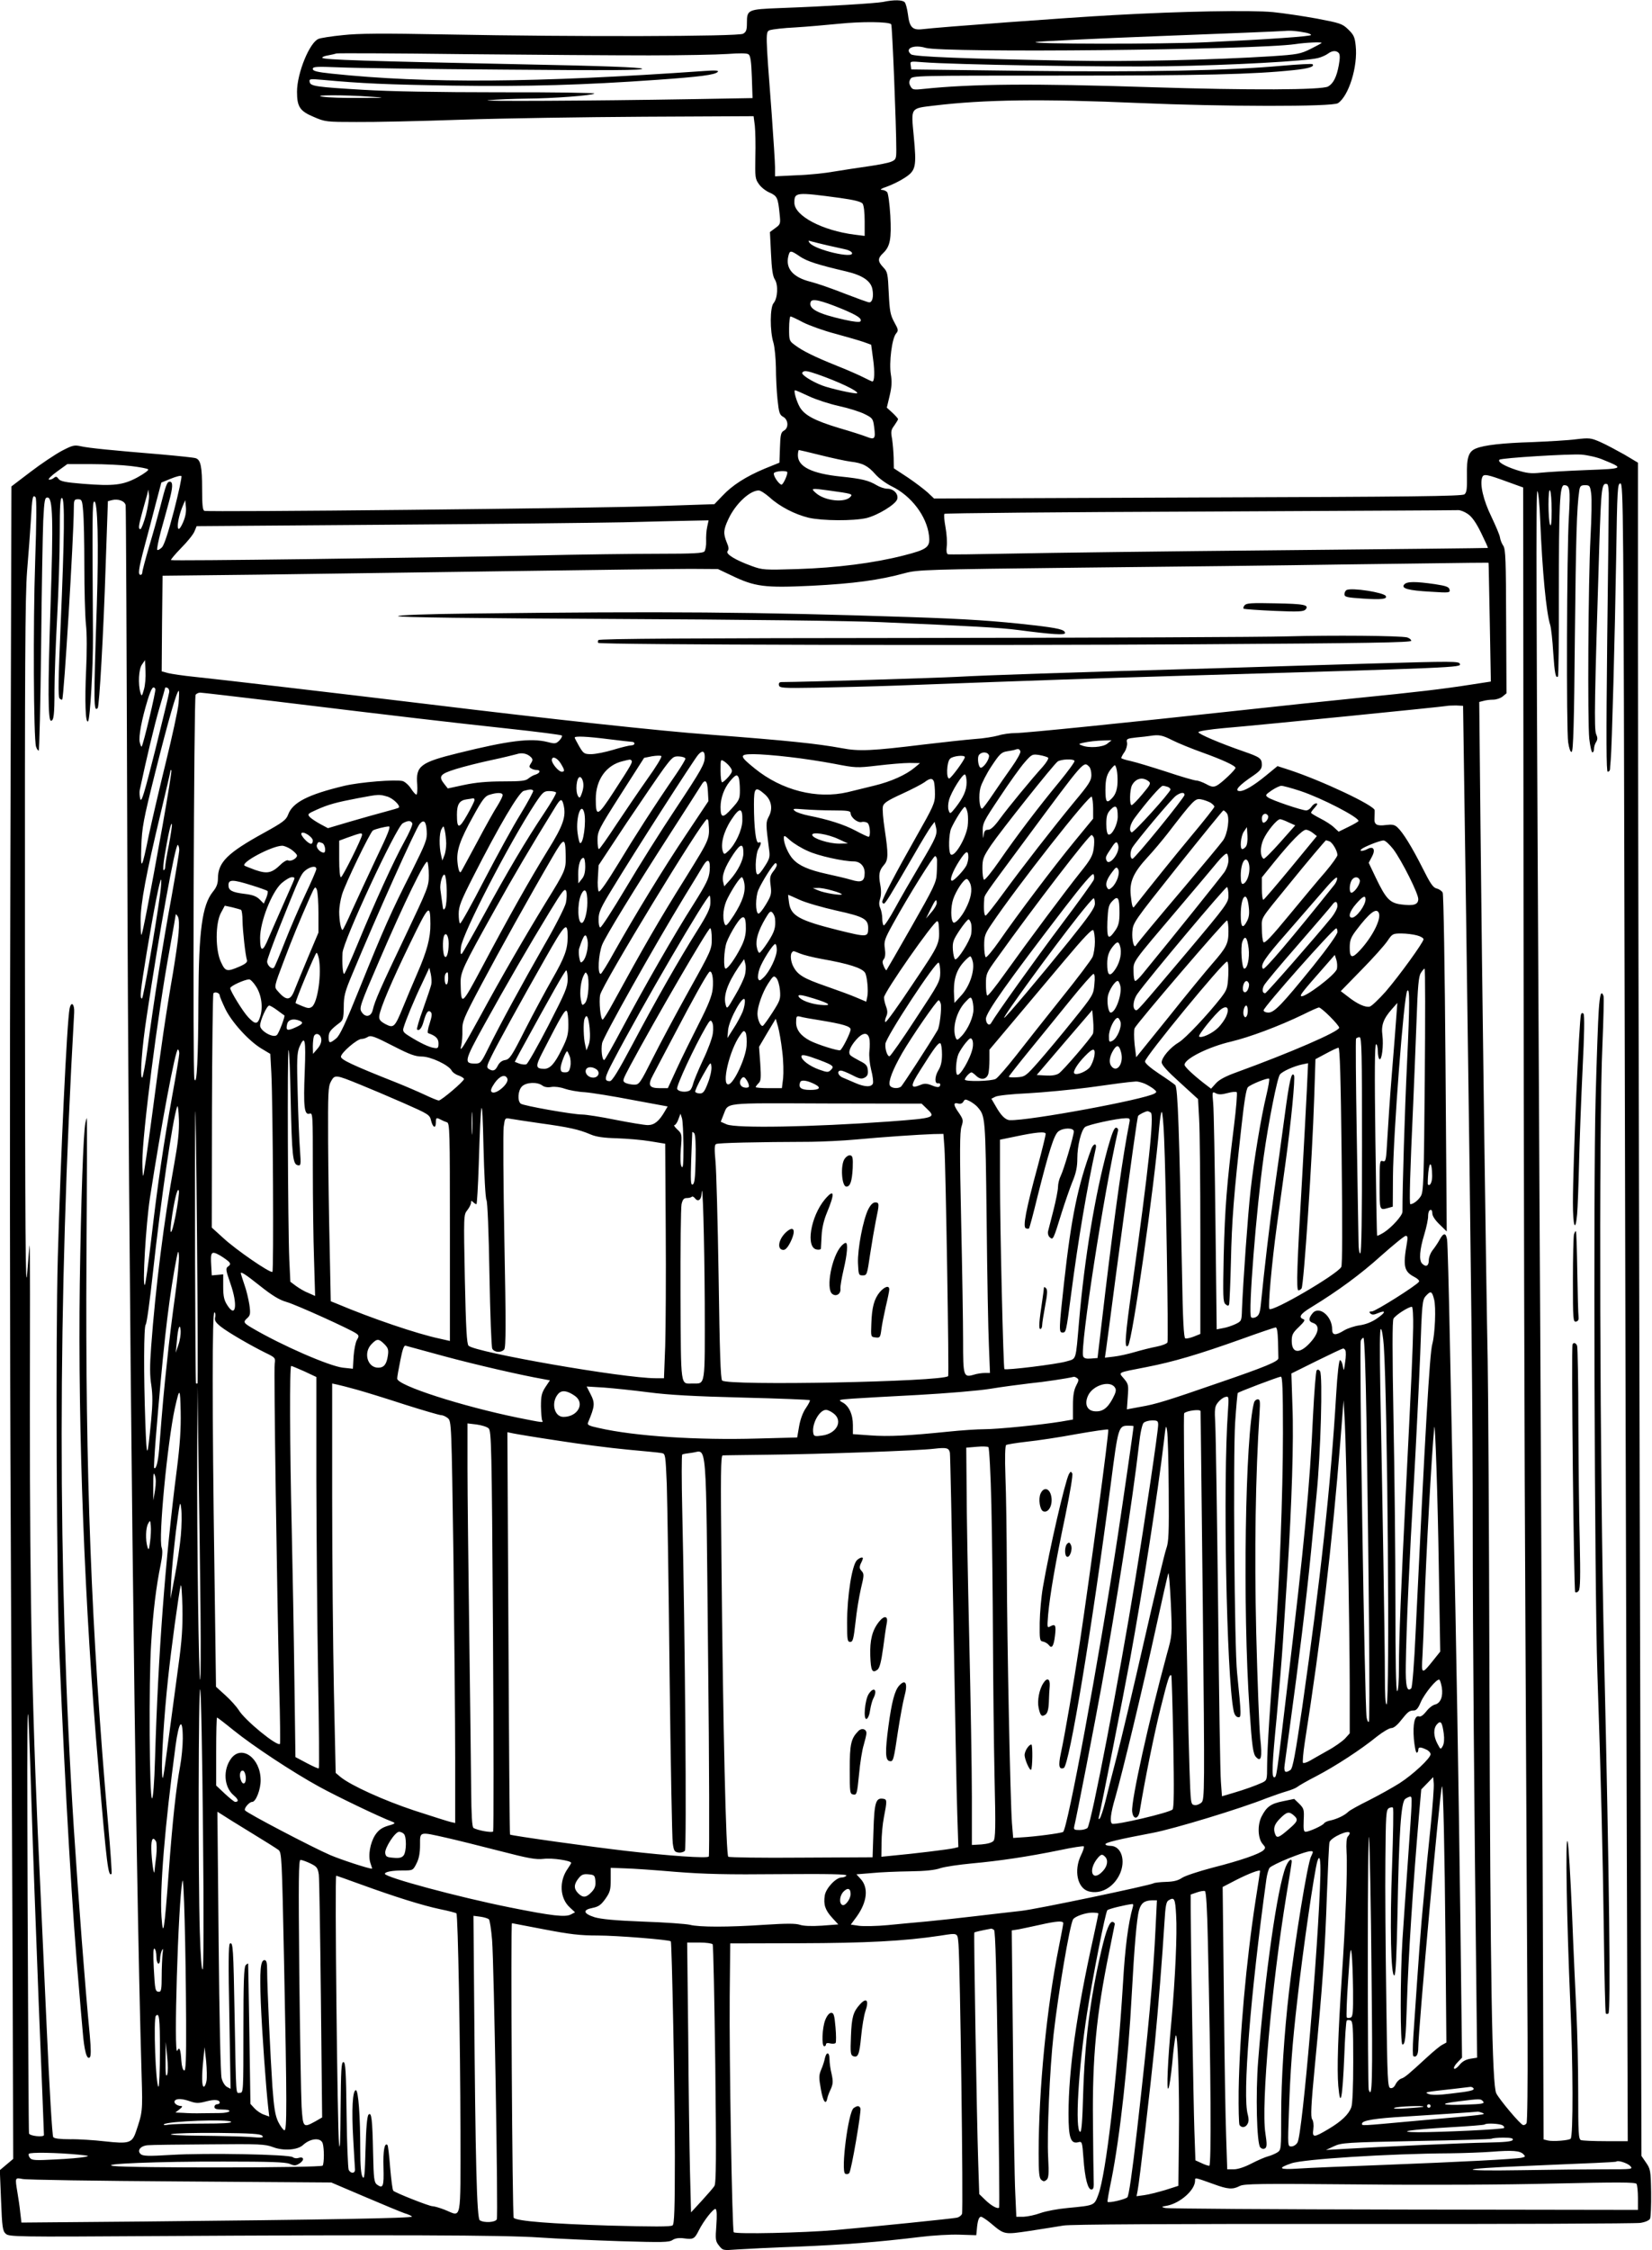 <?xml version="1.0" standalone="no"?>
<!DOCTYPE svg PUBLIC "-//W3C//DTD SVG 20010904//EN"
 "http://www.w3.org/TR/2001/REC-SVG-20010904/DTD/svg10.dtd">
<svg version="1.0" xmlns="http://www.w3.org/2000/svg"
 width="940pt" height="1280pt" viewBox="0 0 940 1280"
 preserveAspectRatio="xMidYMid meet">
<g transform="translate(0,1280) scale(0.1,-0.1)"
fill="#000000" stroke="none">
<path d="M5025 12789 c-42 -8 -316 -25 -588 -35 -182 -7 -187 -9 -187 -84 0
-41 -4 -52 -22 -62 -28 -16 -952 -18 -1688 -4 -367 7 -501 6 -590 -4 -63 -6
-125 -16 -137 -21 -51 -19 -123 -195 -123 -301 0 -85 16 -110 95 -143 64 -28
72 -29 243 -29 97 -1 366 5 597 13 231 8 700 15 1041 17 l622 3 7 -54 c3 -30
5 -110 3 -178 -2 -114 -1 -125 20 -154 12 -18 40 -40 62 -49 42 -19 47 -29 56
-121 6 -56 5 -59 -24 -80 l-31 -23 6 -122 c4 -89 10 -130 22 -148 20 -31 16
-107 -7 -134 -21 -23 -22 -159 -1 -226 7 -25 13 -88 14 -140 0 -52 4 -134 9
-182 8 -76 12 -88 32 -99 30 -16 33 -64 4 -79 -16 -9 -20 -23 -22 -96 l-3 -86
-84 -34 c-107 -45 -184 -94 -241 -155 l-45 -47 -330 -11 c-365 -13 -2550 -35
-2572 -27 -10 4 -13 34 -13 125 0 125 -8 164 -35 174 -8 4 -98 13 -198 22
-290 24 -409 36 -455 46 -40 9 -49 6 -111 -26 -37 -20 -117 -73 -177 -119
l-109 -83 -6 -2134 c-4 -1174 -3 -2863 2 -3754 4 -891 9 -2071 11 -2623 l3
-1003 -38 -32 -38 -32 7 -172 c6 -154 9 -174 27 -190 18 -17 64 -18 831 -13
1362 8 2005 6 2206 -8 102 -7 309 -16 460 -21 238 -7 277 -7 297 7 16 10 37
13 66 9 51 -7 59 -3 82 43 29 58 86 130 97 124 7 -5 8 -37 4 -94 -6 -79 -5
-89 15 -114 22 -28 23 -28 103 -22 45 3 200 11 346 16 267 11 455 26 695 55
72 9 173 15 225 13 l95 -3 3 30 c4 52 12 75 24 75 6 0 32 -17 57 -38 77 -65
74 -64 223 -42 73 11 158 25 189 30 37 7 614 10 1645 9 874 -1 1611 2 1637 6
28 4 51 14 56 24 4 9 7 76 6 149 -2 125 -4 134 -29 170 l-26 38 -10 3795 c-5
2086 -10 4254 -10 4816 l0 1021 -77 46 c-43 24 -104 57 -136 71 -55 24 -63 25
-140 16 -45 -6 -156 -12 -247 -16 -169 -5 -275 -17 -321 -36 -43 -17 -54 -51
-52 -155 1 -74 -1 -95 -14 -106 -13 -11 -295 -14 -1517 -18 l-1501 -6 -36 34
c-20 18 -71 57 -114 86 l-79 52 -1 60 c-1 32 -5 81 -9 107 -8 42 -6 52 13 77
11 16 21 32 21 36 0 3 -14 19 -32 36 l-32 29 16 67 c12 51 14 80 7 122 -11 66
6 206 30 233 14 17 13 22 -11 65 -22 41 -26 63 -31 166 -5 110 -7 120 -31 145
-32 34 -33 51 -1 81 40 38 48 80 41 214 -4 66 -12 126 -18 133 -6 7 -20 13
-32 13 -11 1 2 9 30 18 28 10 74 32 101 50 65 42 69 62 52 241 -15 160 -20
154 114 170 290 35 617 39 1167 15 485 -21 1101 -22 1133 -1 62 41 114 210
101 327 -5 50 -12 63 -43 93 -33 32 -46 36 -177 61 -77 14 -190 31 -250 37
-126 12 -518 5 -909 -17 -258 -14 -998 -69 -1085 -80 -58 -7 -75 10 -84 86 -4
30 -12 60 -18 67 -12 14 -62 15 -123 2z m46 -127 c6 -6 29 -580 29 -713 0 -51
-2 -57 -27 -68 -15 -7 -74 -19 -132 -27 -58 -8 -146 -22 -196 -30 -49 -9 -145
-19 -212 -21 l-123 -6 0 51 c0 27 -9 164 -19 304 -36 473 -36 467 -9 477 13 4
77 12 143 15 66 4 179 14 250 21 126 13 283 12 296 -3z m2359 -48 c17 -3 30
-9 30 -13 0 -8 -243 -25 -590 -41 -251 -12 -1032 -11 -975 1 22 4 342 20 710
34 369 14 686 27 705 29 36 3 68 0 120 -10z m90 -58 c0 -2 -28 -17 -62 -34
-58 -29 -75 -32 -223 -42 -334 -21 -808 -32 -1155 -25 -583 11 -880 22 -896
36 -40 33 15 57 82 37 100 -30 1880 -12 2104 21 59 9 150 13 150 7z m98 -58
c7 -9 7 -30 0 -68 -12 -67 -31 -105 -61 -122 -35 -20 -445 -22 -1009 -4 -672
22 -1017 19 -1295 -10 -55 -6 -62 -4 -72 15 -9 15 -9 27 -1 41 11 20 21 20
864 20 801 0 1089 7 1316 31 87 9 122 20 108 34 -3 3 -82 -1 -174 -9 -301 -28
-781 -37 -1464 -29 l-645 8 -3 24 c-4 23 -3 23 70 17 171 -14 1032 -28 1383
-23 375 6 796 29 865 47 20 5 44 16 55 24 25 19 49 20 63 4z m-3923 -13 c187
0 387 4 445 8 67 5 110 5 119 -2 11 -7 16 -40 19 -129 l4 -120 -343 -6 c-588
-10 -1238 -13 -1159 -6 41 4 138 8 215 9 156 1 376 18 387 29 4 4 -239 8 -540
7 -349 0 -628 5 -772 14 -275 16 -304 21 -308 45 -4 17 2 18 70 12 229 -21
364 -27 743 -33 428 -6 742 3 1165 33 241 17 328 28 344 45 8 8 -12 10 -79 5
-954 -67 -1577 -72 -2117 -15 -85 9 -108 15 -108 27 0 13 19 14 148 9 81 -4
505 -10 942 -13 599 -5 792 -4 784 5 -7 8 -215 16 -721 26 -840 17 -1092 25
-1099 36 -2 4 12 11 33 14 21 4 43 9 48 11 6 2 332 1 725 -4 393 -4 868 -7
1055 -7z m-1590 -235 c96 -6 94 -7 -60 -7 -88 -1 -182 2 -210 7 -67 10 128 11
270 0z m2675 -576 c79 -11 119 -21 128 -32 7 -10 12 -48 12 -100 l0 -84 -56 7
c-184 23 -344 107 -344 182 0 60 8 61 260 27z m-75 -269 c33 -7 78 -17 99 -22
22 -4 42 -14 44 -22 11 -34 -207 17 -240 56 -12 15 -10 16 12 9 14 -4 52 -13
85 -21z m-152 -65 c41 -27 100 -46 262 -84 93 -22 140 -54 149 -101 8 -42 0
-75 -18 -75 -7 0 -70 23 -140 50 -71 28 -157 58 -193 67 -101 25 -145 76 -127
147 8 33 13 33 67 -4z m235 -296 c91 -38 118 -56 108 -72 -4 -6 -37 -3 -90 9
-153 34 -208 63 -193 102 8 20 57 9 175 -39z m-218 -78 c36 -18 119 -48 185
-65 66 -18 138 -39 161 -47 l41 -15 11 -82 c10 -72 8 -127 -4 -127 -3 0 -27
11 -54 25 -26 13 -94 43 -150 65 -122 49 -194 84 -237 117 -32 23 -33 27 -33
94 0 38 4 69 8 69 4 0 37 -15 72 -34z m81 -295 c123 -43 236 -97 226 -108 -7
-6 -156 27 -201 45 -59 23 -118 61 -111 72 9 14 25 12 86 -9z m-48 -125 c40
-19 117 -44 172 -56 55 -12 121 -33 146 -46 44 -22 47 -26 53 -74 9 -66 3 -73
-42 -55 -20 8 -91 31 -157 50 -139 42 -195 72 -223 117 -20 34 -38 98 -28 98
4 0 39 -15 79 -34z m65 -335 c64 -16 142 -33 172 -37 69 -8 99 -24 141 -72 19
-22 60 -52 92 -68 112 -54 200 -170 213 -280 8 -67 -8 -79 -145 -114 -168 -43
-381 -70 -602 -77 -189 -6 -201 -5 -261 17 -94 34 -151 69 -138 85 8 10 7 23
-5 50 -20 50 -19 71 9 131 40 87 122 164 173 164 11 0 38 -18 62 -39 58 -53
144 -97 222 -116 79 -18 254 -19 329 -2 65 16 165 77 175 107 9 29 -20 60 -56
60 -16 0 -43 9 -61 20 -45 27 -85 37 -203 49 -165 17 -245 56 -245 121 0 16 3
30 6 30 3 0 58 -13 122 -29z m4453 -26 c123 -50 120 -51 -93 -59 -106 -4 -224
-11 -261 -15 -57 -6 -80 -3 -140 16 -69 23 -107 46 -95 58 10 10 399 34 467
29 35 -3 90 -15 122 -29z m-8376 -36 c50 -6 94 -14 98 -19 5 -4 -22 -24 -60
-45 -83 -45 -137 -51 -312 -37 -99 8 -128 14 -138 28 -10 14 -15 15 -27 5 -9
-7 -21 -11 -28 -9 -6 2 15 23 47 46 l58 42 136 0 c75 0 177 -5 226 -11z m3735
-36 c0 -20 -26 -73 -34 -70 -18 6 -49 55 -42 66 8 12 76 16 76 4z m-3490 -218
c-33 -126 -56 -196 -69 -209 -11 -11 -23 -17 -26 -14 -4 3 6 50 20 105 15 54
36 129 46 167 23 83 24 116 5 116 -16 0 -22 -18 -56 -150 -12 -47 -39 -144
-61 -217 -21 -72 -39 -139 -39 -147 0 -9 -4 -16 -10 -16 -16 0 -12 32 21 157
18 65 46 174 64 243 l33 125 54 22 c29 12 56 19 60 15 4 -4 -15 -92 -42 -197z
m7591 163 l86 -31 2 -2376 c1 -1307 5 -3181 11 -4166 5 -984 10 -2006 12
-2270 1 -264 -1 -486 -6 -493 -4 -7 -13 -12 -20 -10 -16 4 -133 143 -152 180
-24 47 -34 638 -39 2333 -2 864 -7 1692 -10 1840 -8 384 -33 2212 -41 3041
l-7 701 24 6 c13 4 38 7 55 7 18 0 42 8 54 18 l22 18 -2 408 c-1 349 -3 411
-16 431 -9 13 -17 34 -19 47 -1 13 -24 66 -49 119 -46 94 -67 185 -52 224 8
21 27 17 147 -27z m573 -94 c0 -43 -4 -411 -9 -816 -6 -560 -5 -738 3 -738 7
0 12 6 13 13 0 6 2 30 4 52 7 74 24 717 31 1148 6 398 8 427 24 427 17 0 18
-138 24 -2817 3 -1550 9 -3672 12 -4716 l6 -1897 -125 0 c-69 0 -132 3 -141 6
-14 5 -16 39 -16 273 0 146 -5 349 -10 451 -5 102 -17 356 -25 565 -9 210 -20
394 -25 410 -14 42 -5 -456 15 -920 16 -349 17 -757 2 -771 -10 -10 -102 -17
-130 -10 l-24 6 -6 1812 c-4 997 -11 2571 -17 3498 -19 3529 -21 4072 -12
4066 5 -3 13 -79 16 -168 12 -290 34 -522 57 -594 5 -17 13 -87 17 -157 8
-118 14 -148 27 -135 3 3 6 207 5 454 0 529 5 634 30 634 33 0 36 -21 27 -180
-12 -199 -15 -1207 -4 -1283 6 -37 13 -57 20 -54 9 3 14 168 18 643 6 582 11
747 25 842 4 27 9 32 33 32 26 0 29 -3 35 -49 4 -28 2 -139 -4 -248 -13 -256
-17 -1045 -7 -1145 5 -43 13 -78 18 -78 5 0 9 9 9 20 0 11 5 29 12 39 9 15 9
25 0 45 -12 27 -9 205 18 1071 11 336 14 361 45 351 6 -1 10 -37 9 -82z
m-4439 46 c131 -18 138 -20 125 -35 -30 -37 -146 -25 -197 20 -32 28 -28 29
72 15z m4114 -115 c0 -65 -3 -93 -9 -80 -12 29 -12 214 0 195 5 -8 9 -60 9
-115z m-7999 -25 c-12 -44 -26 -80 -31 -80 -13 0 -11 17 10 95 11 39 23 84 28
100 l7 30 4 -32 c2 -18 -7 -68 -18 -113z m-630 -268 c-12 -350 -9 -1003 5
-1049 4 -13 11 -23 15 -23 4 0 10 264 14 588 3 323 9 647 12 720 6 118 9 132
24 132 31 0 34 -122 17 -635 -15 -454 -14 -635 3 -635 16 0 20 35 20 173 0 78
7 264 15 412 8 149 15 364 15 478 0 163 3 208 13 204 16 -5 14 -213 -8 -725
-13 -297 -15 -406 -6 -415 6 -6 13 -9 15 -6 10 10 65 918 66 1082 0 53 2 57
24 57 21 0 24 -5 29 -67 4 -38 7 -178 7 -313 0 -135 4 -284 9 -332 6 -50 6
-158 1 -260 -8 -173 -4 -306 11 -291 12 13 29 312 28 488 -4 684 -4 758 7 762
20 7 26 -242 15 -587 -19 -572 -18 -611 5 -588 9 10 33 424 45 805 l13 372 23
6 c36 9 73 -5 78 -29 2 -11 6 -851 9 -1866 7 -2511 45 -5830 82 -7072 6 -200
5 -204 -33 -316 -22 -63 -40 -68 -176 -53 -61 7 -151 13 -198 12 -58 0 -90 4
-96 12 -6 7 -22 284 -37 617 -15 333 -31 688 -36 790 -46 943 -61 1634 -60
2735 1 506 1 925 -1 930 -1 6 -7 -64 -14 -155 -10 -135 -12 196 -13 1825 -1
1637 1 2021 12 2165 8 96 18 229 22 295 7 127 10 143 26 127 7 -7 6 -132 -2
-370z m839 221 c-38 -83 -36 14 3 104 l12 28 4 -42 c2 -29 -4 -58 -19 -90z
m7312 54 c24 -16 47 -48 76 -107 23 -47 41 -86 39 -87 -1 -1 -533 -7 -1182
-13 -648 -6 -1336 -15 -1529 -19 -192 -4 -355 -6 -361 -4 -8 3 -10 19 -7 45 3
22 0 71 -7 109 -7 38 -10 72 -6 76 3 4 658 10 1454 13 796 4 1456 7 1468 8 12
1 36 -8 55 -21z m-4327 -74 c-5 -21 -7 -58 -6 -82 1 -25 -4 -51 -10 -58 -8
-10 -66 -13 -257 -13 -135 0 -457 -4 -716 -10 -679 -14 -2056 -32 -2062 -26
-3 2 23 33 57 68 35 35 69 77 76 94 l13 31 1078 8 c593 4 1202 11 1353 14 151
4 322 8 379 9 l103 2 -8 -37z m4446 -205 c1 -2 3 -154 7 -339 l6 -336 -104
-16 c-171 -27 -328 -45 -649 -77 -168 -17 -467 -48 -665 -70 -643 -70 -1231
-130 -1286 -130 -30 0 -74 -6 -99 -14 -25 -7 -85 -17 -135 -20 -49 -4 -179
-18 -288 -31 -294 -36 -368 -40 -467 -21 -142 26 -305 43 -750 77 -276 20
-895 87 -1610 174 -530 64 -1198 142 -1325 155 -60 6 -127 16 -148 21 l-37 10
2 272 3 272 540 6 c297 4 938 13 1425 20 487 7 955 13 1040 13 l155 -1 76 -36
c135 -65 188 -72 459 -59 236 12 385 32 530 72 72 19 116 21 1000 31 509 5
1179 13 1490 18 824 11 830 11 830 9z m-7651 -720 c-11 -40 -13 -41 -20 -18
-14 49 -10 134 9 160 l17 25 3 -62 c2 -34 -2 -82 -9 -105z m65 3 c5 -8 -69
-319 -78 -328 -2 -3 -7 9 -11 25 -7 32 11 129 45 240 21 68 32 84 44 63z m79
-17 c-1 -10 -37 -158 -79 -328 -63 -250 -79 -304 -86 -281 -4 16 -5 38 -3 50
38 179 84 372 111 464 19 64 34 117 34 119 0 2 6 2 13 -1 6 -2 11 -13 10 -23z
m53 -66 c-4 -40 -37 -190 -72 -333 -35 -142 -78 -327 -96 -410 -41 -203 -49
-215 -44 -70 4 109 11 148 79 420 76 302 123 465 134 465 3 0 2 -33 -1 -72z
m555 12 c706 -86 999 -120 1314 -154 168 -18 308 -36 312 -40 4 -3 -3 -16 -14
-28 -19 -19 -25 -20 -67 -9 -96 24 -222 8 -509 -63 -215 -53 -242 -73 -233
-178 2 -32 0 -58 -5 -58 -5 0 -19 16 -31 35 -13 20 -34 38 -47 42 -41 10 -242
-6 -331 -27 -209 -50 -296 -95 -321 -165 -11 -29 -29 -43 -136 -102 -209 -115
-263 -168 -263 -261 0 -28 -8 -50 -29 -75 -61 -77 -80 -221 -82 -607 -1 -340
-9 -504 -23 -458 -10 35 -3 2169 7 2186 5 6 16 12 26 12 10 0 205 -23 432 -50z
m6771 -1200 c31 -2199 38 -2844 38 -3520 0 -570 8 -1546 22 -2730 l3 -265 -38
-6 c-26 -4 -47 -16 -62 -35 -13 -16 -27 -26 -31 -21 -4 4 4 20 19 35 l26 27
-9 750 c-10 787 -24 1630 -40 2345 -5 234 -14 673 -20 975 -6 303 -13 565 -16
583 -6 40 -20 41 -42 1 -9 -17 -27 -44 -39 -59 -13 -16 -23 -42 -23 -59 0 -32
-16 -41 -38 -19 -19 19 -14 80 12 165 13 43 23 91 22 107 0 16 5 31 12 33 7 3
12 -4 12 -19 0 -15 16 -39 41 -63 l41 -40 -7 955 c-4 539 -11 963 -16 972 -5
10 -21 21 -35 24 -20 5 -36 29 -79 115 -62 123 -113 205 -144 233 -16 15 -30
17 -64 13 -53 -7 -69 2 -66 39 1 16 1 36 1 45 -3 28 -300 168 -485 229 l-68
22 -67 -55 c-70 -57 -121 -87 -147 -87 -35 0 -7 32 78 89 37 26 47 38 47 60 0
37 -10 44 -105 77 -133 46 -257 99 -256 109 0 6 65 16 143 23 225 19 1251 122
1268 126 8 2 33 3 55 3 l40 -2 17 -1175z m-1671 979 c34 -17 110 -48 169 -69
117 -42 190 -76 190 -88 0 -11 -81 -88 -107 -101 -18 -9 -30 -8 -60 9 -21 11
-46 20 -56 20 -10 0 -87 22 -170 50 -84 27 -176 55 -204 61 -29 6 -53 14 -53
17 0 4 8 20 19 35 10 16 16 38 14 52 -5 22 -1 24 53 30 33 3 68 7 79 9 50 8
69 4 126 -25z m-3206 6 c65 -8 125 -15 132 -15 7 0 13 -4 13 -10 0 -5 -8 -10
-18 -10 -10 0 -56 -11 -102 -25 -46 -14 -103 -25 -126 -25 -39 0 -44 3 -68 44
-14 25 -26 47 -26 50 0 10 69 7 195 -9z m2836 -25 c-25 -21 -106 -27 -146 -10
-19 7 -18 8 5 14 35 8 78 13 125 14 l40 1 -24 -19z m-495 -44 c3 -7 -19 -47
-48 -88 -29 -41 -78 -111 -108 -156 -30 -45 -58 -82 -62 -82 -15 0 -21 76 -9
120 7 25 35 80 63 122 45 68 56 79 87 84 20 3 41 7 46 9 19 7 26 5 31 -9z
m-1796 -31 c0 -41 -16 -70 -167 -298 -82 -123 -209 -325 -283 -450 -74 -124
-139 -225 -145 -223 -5 2 -10 23 -9 48 0 38 12 65 79 174 124 205 466 737 488
761 23 26 37 22 37 -12z m-990 -1 c12 -12 13 -18 1 -36 -11 -17 -11 -22 1 -29
7 -5 21 -9 31 -9 25 0 21 -17 -5 -26 -13 -3 -31 -14 -42 -23 -15 -13 -42 -16
-145 -16 -88 0 -154 -6 -220 -20 l-93 -20 -19 24 c-36 45 -26 58 64 86 45 14
136 37 202 51 66 14 131 30 145 34 29 10 59 4 80 -16z m2607 10 c6 -16 -24
-65 -44 -71 -15 -5 -25 57 -12 73 15 19 48 18 56 -2z m-1944 -136 c-48 -68
-128 -186 -178 -261 -49 -75 -93 -137 -97 -137 -5 0 -8 23 -8 52 0 49 6 61
132 259 l133 208 45 9 c25 4 49 5 53 1 5 -4 -31 -63 -80 -131z m807 126 c74
-8 190 -26 258 -39 119 -23 126 -24 245 -10 67 8 149 15 182 15 l60 -1 -30
-25 c-50 -42 -135 -80 -230 -103 -49 -12 -117 -29 -151 -37 -175 -41 -375 9
-530 135 -88 71 -89 81 -6 81 37 0 128 -7 202 -16z m1474 -4 c4 -5 -10 -28
-31 -52 -67 -74 -196 -231 -243 -295 -31 -43 -52 -63 -67 -63 -17 0 -23 -7
-26 -32 -3 -23 -4 -18 -5 18 -2 50 2 58 97 200 54 82 118 171 141 197 41 47
44 48 84 42 23 -4 45 -11 50 -15z m-2064 -6 c0 -5 -23 -44 -51 -85 -131 -191
-238 -358 -331 -512 -64 -105 -105 -164 -111 -158 -5 5 -8 41 -5 79 l4 70 158
239 c88 131 183 270 212 310 50 67 56 72 89 70 19 -1 35 -7 35 -13z m1590 9
c0 -14 -75 -116 -88 -121 -19 -6 -16 93 4 112 15 16 84 23 84 9z m-2300 -35
c24 -39 25 -48 6 -48 -17 0 -56 46 -56 66 0 26 30 14 50 -18z m403 16 c8 -9 0
-23 -100 -177 -93 -143 -103 -147 -103 -42 0 110 60 193 153 215 44 11 43 11
50 4z m564 -41 c12 -18 11 -24 -12 -52 -15 -17 -31 -31 -36 -31 -5 0 -9 30 -9
66 0 66 0 66 22 52 12 -8 28 -24 35 -35z m1957 39 c3 -5 -36 -58 -85 -118
-120 -145 -248 -314 -343 -452 -43 -62 -82 -110 -87 -106 -5 3 -9 32 -9 64 0
53 4 65 49 132 55 81 353 456 379 476 18 13 88 17 96 4z m84 -34 c7 -7 12 -28
12 -47 0 -31 -14 -53 -96 -151 -122 -148 -297 -373 -408 -525 -48 -66 -92
-121 -97 -123 -9 -4 -13 38 -9 88 2 31 -14 7 237 346 338 456 328 445 361 412z
m161 -70 c1 -53 -9 -87 -34 -111 -28 -29 -35 -19 -35 49 0 65 8 93 38 127 16
18 17 18 23 0 4 -10 8 -39 8 -65z m-5434 -264 c-72 -401 -114 -616 -120 -622
-3 -3 -5 34 -5 82 0 99 31 263 116 618 30 124 54 230 54 234 0 4 2 5 5 2 3 -3
-20 -144 -50 -314z m4575 245 c0 -45 -18 -85 -63 -143 -30 -37 -31 -38 -39
-16 -5 12 -4 38 2 59 12 46 79 153 91 145 5 -3 9 -23 9 -45z m-1296 25 c3 -9
6 -40 6 -69 0 -49 -3 -57 -47 -105 -50 -56 -63 -54 -63 9 0 51 20 106 52 145
33 40 43 44 52 20z m-890 -10 c9 -23 7 -49 -5 -81 -8 -22 -12 -24 -19 -13 -18
27 -10 110 10 110 4 0 11 -7 14 -16z m2000 -10 c3 -9 6 -40 6 -71 0 -52 -7
-67 -109 -247 -113 -199 -191 -348 -191 -366 0 -5 4 -10 9 -10 9 0 34 41 170
275 44 77 89 151 100 165 l19 25 7 -28 c11 -41 3 -60 -90 -216 -47 -79 -111
-190 -142 -247 -31 -57 -60 -101 -65 -98 -4 3 -8 20 -8 39 0 19 -5 45 -11 59
-8 17 -8 33 -1 54 6 19 7 46 1 78 -11 58 -7 82 21 114 25 28 25 62 4 202 -9
58 -14 117 -10 131 4 19 27 34 108 71 57 26 114 56 128 66 31 24 46 25 54 4z
m1220 3 c16 -12 14 -18 -34 -75 -28 -34 -56 -62 -61 -62 -13 0 -11 87 2 113
21 39 59 49 93 24z m-2506 -59 l3 -55 -126 -189 c-130 -194 -290 -456 -411
-671 -37 -68 -72 -123 -76 -123 -19 0 -13 110 8 165 19 48 180 311 392 640 85
132 162 252 171 267 23 40 36 29 39 -34z m2616 26 c9 -3 16 -10 16 -15 0 -16
-211 -249 -221 -244 -17 11 -9 46 18 83 67 90 147 182 159 182 7 0 19 -3 28
-6z m754 -23 c121 -40 332 -149 332 -171 0 -3 -25 -18 -56 -33 l-57 -28 -26
24 c-14 14 -50 37 -78 51 -29 15 -53 29 -53 33 0 4 10 17 22 30 15 17 17 23 7
23 -8 0 -20 -9 -27 -20 -7 -11 -20 -20 -30 -20 -24 0 -196 58 -217 74 -17 12
-15 15 21 40 21 14 46 26 55 26 10 0 58 -13 107 -29z m-4364 1 c2 -4 -30 -64
-72 -133 -43 -69 -135 -238 -207 -376 -71 -138 -133 -249 -137 -246 -5 2 -8
27 -8 54 0 43 12 74 85 217 144 283 257 475 285 483 35 10 48 10 54 1z m1315
-18 c40 -33 50 -83 26 -128 -18 -34 -18 -41 1 -188 6 -41 3 -53 -22 -92 -43
-68 -54 -67 -54 7 1 35 7 73 15 87 18 32 19 44 1 37 -15 -6 -26 87 -26 218 0
95 8 103 59 59z m-1185 8 c3 -5 -28 -58 -68 -118 -103 -154 -210 -335 -343
-579 -63 -115 -119 -214 -125 -220 -7 -7 -9 4 -5 38 8 76 276 594 423 818 42
63 49 69 79 69 19 0 36 -4 39 -8z m-304 -15 c0 -8 -13 -33 -28 -58 -16 -24
-69 -118 -117 -209 -49 -91 -90 -167 -92 -169 -8 -11 -16 13 -20 56 -6 65 14
124 89 259 52 95 68 116 93 123 45 14 75 13 75 -2z m3880 1 c-1 -16 -283 -363
-296 -363 -14 0 -15 38 -2 62 22 37 226 281 250 297 27 19 48 21 48 4z m-4537
-9 c32 -9 77 -52 66 -63 -2 -3 -38 -13 -79 -24 -41 -11 -131 -36 -199 -56
l-125 -37 -43 23 c-24 13 -51 31 -60 40 -15 17 -12 19 39 42 67 30 111 42 237
66 118 22 118 22 164 9z m4017 -70 l0 -56 -106 -129 c-120 -146 -328 -422
-428 -567 -37 -53 -72 -95 -77 -92 -5 4 -9 33 -9 66 0 54 4 66 42 122 143 213
559 742 570 725 4 -7 8 -38 8 -69z m-3520 50 c0 -6 -19 -45 -42 -85 -46 -81
-58 -81 -58 2 0 59 14 81 55 87 17 2 33 5 38 6 4 0 7 -4 7 -10z m4188 -15 c12
-8 22 -18 22 -23 0 -5 -59 -80 -132 -167 -103 -124 -230 -282 -325 -403 -8
-10 -13 10 -19 66 -8 77 15 129 96 217 31 33 81 93 111 131 152 197 159 204
193 198 17 -3 41 -12 54 -19z m-3682 -10 c17 -67 0 -118 -89 -261 -100 -162
-222 -378 -373 -663 -119 -223 -120 -224 -123 -92 -1 62 11 88 195 418 104
187 204 357 343 582 30 49 38 52 47 16z m3154 -69 c0 -44 -33 -109 -53 -102
-7 2 -12 25 -12 60 0 45 5 61 25 82 29 30 40 20 40 -40z m-854 20 c3 -20 3
-54 0 -76 -12 -75 -80 -184 -98 -157 -12 20 -9 114 4 145 21 47 69 123 78 123
5 0 12 -16 16 -35z m-2182 3 c13 -50 -5 -185 -24 -173 -4 2 -10 30 -14 60 -10
85 21 176 38 113z m900 -48 c-2 -53 -39 -133 -80 -171 -21 -20 -24 -20 -30 -5
-16 41 3 115 46 181 49 75 66 74 64 -5z m519 60 c79 0 97 -3 97 -15 0 -25 40
-57 63 -51 11 3 27 0 34 -6 14 -11 18 -78 5 -78 -4 0 -37 15 -72 34 -67 36
-160 65 -267 86 -35 7 -71 19 -80 27 -16 13 -10 14 52 9 39 -3 114 -6 168 -6z
m2237 -15 c19 -23 6 -118 -21 -156 -12 -17 -110 -135 -218 -263 -162 -191
-257 -305 -279 -336 -10 -14 -22 33 -19 78 4 54 5 55 258 373 140 175 257 319
260 319 4 0 12 -7 19 -15z m235 -15 c7 -12 -12 -40 -26 -40 -5 0 -9 11 -9 25
0 25 23 35 35 15z m-3184 -32 c8 -103 13 -90 -131 -323 -151 -241 -240 -396
-410 -707 -29 -54 -57 -98 -61 -98 -12 0 -22 104 -14 141 13 60 584 999 608
999 4 0 7 -6 8 -12z m3301 -6 l38 -17 -86 -97 c-48 -54 -90 -96 -94 -93 -20
12 -21 65 -2 108 21 48 78 117 96 117 6 0 28 -8 48 -18z m-4986 -6 c3 -7 -18
-55 -46 -105 -59 -107 -167 -343 -266 -583 -38 -92 -72 -168 -76 -168 -8 0
-12 59 -9 120 4 68 306 718 343 737 30 17 47 16 54 -1z m82 -44 c3 -48 -4 -65
-86 -230 -116 -228 -160 -328 -293 -657 -83 -206 -115 -275 -136 -292 -37 -30
-43 -29 -43 7 0 29 10 42 60 80 22 16 25 25 26 92 0 63 7 88 47 183 141 339
363 833 385 858 24 28 37 15 40 -41z m-1467 -78 c-12 -58 -21 -115 -21 -125 0
-10 -4 -19 -9 -19 -4 0 -2 35 5 78 21 126 37 197 42 184 2 -6 -6 -59 -17 -118z
m1180 -76 c-48 -101 -109 -234 -137 -295 -27 -62 -52 -113 -55 -113 -9 0 -19
55 -19 104 0 23 7 67 16 97 18 61 160 355 176 365 13 8 65 21 90 23 13 1 -4
-42 -71 -181z m398 85 c0 -23 -4 -54 -11 -70 l-11 -28 -7 30 c-12 49 -11 125
2 148 12 22 12 21 19 -8 4 -16 7 -49 8 -72z m4550 -19 c-6 -8 -15 -14 -20 -14
-16 0 -9 75 9 100 l17 25 3 -48 c2 -27 -2 -55 -9 -63z m381 78 l23 -18 -148
-180 c-81 -98 -151 -180 -156 -182 -5 -2 -9 26 -9 62 l0 65 71 88 c96 118 160
183 180 183 9 0 27 -8 39 -18z m-5690 -44 c0 -10 -5 -18 -10 -18 -17 0 -62 49
-55 60 9 15 65 -21 65 -42z m280 33 c0 -18 -111 -241 -120 -241 -6 0 -10 41
-10 104 l0 104 43 16 c81 29 87 30 87 17z m2713 -25 l52 -24 -50 -1 c-58 0
-147 28 -153 48 -7 22 88 7 151 -23z m-176 -67 c57 -27 202 -59 261 -59 36 0
62 -27 62 -65 0 -48 -17 -58 -76 -40 -27 8 -90 23 -141 34 -100 22 -156 46
-190 83 -26 27 -53 88 -53 119 0 19 3 19 37 -12 21 -18 65 -45 100 -60z m1627
76 c3 -9 3 -37 -1 -63 -5 -39 -18 -63 -78 -137 -80 -100 -292 -384 -430 -577
-49 -69 -93 -124 -97 -121 -5 2 -8 31 -8 65 0 58 2 63 62 146 216 302 524 702
539 702 4 0 9 -7 13 -15z m-3005 -107 c1 -74 -2 -82 -113 -261 -121 -198 -255
-429 -373 -647 -101 -185 -121 -215 -108 -165 4 17 7 54 6 84 -1 50 5 66 108
260 103 194 273 500 406 728 66 113 72 113 74 1z m4346 86 c17 -7 45 -54 45
-78 0 -8 -30 -50 -67 -94 -38 -43 -130 -154 -207 -247 -102 -124 -140 -164
-147 -154 -5 8 -9 42 -9 76 0 69 -17 42 159 258 98 121 203 245 206 245 2 0
11 -3 20 -6z m364 -46 c49 -67 141 -250 141 -282 0 -32 -26 -40 -96 -31 -66 8
-88 32 -146 153 l-40 84 18 34 c22 40 10 63 -24 45 -26 -14 -50 -15 -36 -2 13
13 105 50 126 50 10 1 35 -23 57 -51z m-6095 36 c16 -6 23 -54 8 -54 -20 0
-45 28 -39 44 7 18 9 19 31 10z m4529 -13 c11 -42 -53 -122 -67 -85 -7 17 -5
22 28 71 24 38 32 40 39 14z m-5343 -26 c0 -13 -20 -133 -44 -267 -48 -259
-102 -600 -137 -865 -12 -90 -26 -163 -30 -163 -14 0 -2 168 26 350 71 476
163 983 177 974 4 -3 8 -16 8 -29z m3210 -19 c0 -38 -31 -100 -75 -150 l-34
-38 -6 25 c-9 36 9 84 57 157 43 64 58 65 58 6z m-2573 22 c18 -13 33 -28 33
-35 0 -16 -37 -36 -51 -27 -6 3 -25 -7 -42 -24 -51 -49 -76 -54 -144 -31 -32
12 -60 23 -62 25 -19 19 154 111 213 113 11 1 35 -9 53 -21z m3853 -44 c0 -14
-5 -35 -11 -47 -14 -28 -70 -87 -82 -87 -16 0 3 53 41 112 38 59 52 65 52 22z
m1480 -18 c0 -18 -10 -48 -23 -67 -19 -27 -280 -353 -463 -576 -19 -24 -39
-43 -44 -43 -6 0 -10 24 -10 54 0 61 -17 38 270 376 91 107 185 219 209 248
23 28 47 49 52 46 5 -3 9 -20 9 -38z m-1658 2 c0 -13 0 -47 -2 -77 -2 -50 -15
-77 -142 -300 -77 -135 -142 -248 -144 -250 -2 -2 -9 8 -15 22 -9 21 -9 30 0
41 8 10 10 30 6 59 -6 42 -3 53 48 145 85 154 227 382 238 382 5 0 10 -10 11
-22z m-2002 -37 c0 -34 -6 -56 -20 -72 l-19 -24 -1 53 c0 54 13 92 30 92 6 0
10 -22 10 -49z m-890 -50 c0 -63 -5 -74 -134 -346 -140 -293 -174 -370 -185
-420 -9 -39 -42 -45 -63 -12 -15 22 -11 36 98 288 144 335 265 583 276 566 4
-6 8 -41 8 -76z m1598 25 c-4 -43 -18 -72 -92 -190 -108 -169 -280 -470 -407
-708 -52 -98 -97 -178 -101 -178 -12 0 -19 58 -12 96 7 36 293 546 469 835 49
79 97 159 107 176 27 44 41 32 36 -31z m3066 48 c15 -40 -3 -112 -31 -122 -9
-2 -13 11 -13 48 0 71 27 117 44 74z m-2684 -15 c0 -6 -9 -23 -21 -37 -17 -23
-20 -35 -14 -79 6 -48 3 -58 -27 -108 -18 -30 -37 -54 -43 -52 -17 6 -17 93 0
134 20 47 87 153 98 153 4 0 7 -5 7 -11z m-2620 -22 c0 -8 -29 -74 -64 -148
-35 -74 -87 -195 -116 -269 -29 -74 -56 -139 -61 -144 -11 -13 -39 12 -39 35
0 10 31 96 69 191 95 239 113 279 130 306 22 35 81 56 81 29z m4560 -51 c-6
-19 -20 -42 -31 -52 -17 -16 -22 -16 -29 -4 -12 19 -4 47 28 89 21 29 26 31
34 17 6 -11 5 -29 -2 -50z m-136 -10 c-4 -10 -86 -125 -184 -255 -150 -200
-373 -512 -400 -560 -11 -20 -30 -4 -30 24 0 35 125 211 448 632 103 134 159
199 164 190 4 -6 5 -20 2 -31z m-3682 -62 c1 -43 -3 -88 -9 -99 -10 -16 -12
-12 -17 30 -4 28 -8 61 -10 74 -5 34 13 96 25 84 5 -5 10 -45 11 -89z m5051
33 c-251 -314 -398 -486 -406 -478 -19 19 9 61 134 203 69 79 161 185 205 236
51 60 80 88 82 78 2 -9 -5 -26 -15 -39z m-5927 11 c-8 -18 -36 -82 -63 -143
-27 -60 -60 -137 -74 -169 -34 -84 -49 -84 -49 -1 0 92 66 260 122 311 21 18
47 34 58 34 19 0 19 -2 6 -32z m2569 -1 c9 -49 -9 -104 -59 -183 -39 -59 -46
-66 -53 -49 -14 36 -7 99 17 145 31 61 71 120 81 120 4 0 11 -15 14 -33z
m3502 17 c6 -16 -24 -65 -45 -72 -15 -5 -16 42 -2 69 13 23 38 25 47 3z
m-6826 -81 c-27 -198 -96 -593 -103 -593 -14 0 -9 43 27 263 39 235 75 420 82
413 2 -2 0 -39 -6 -83z m4610 60 c13 -35 4 -84 -26 -142 -24 -48 -61 -88 -71
-78 -15 15 -15 89 0 133 17 49 60 114 77 114 5 0 14 -12 20 -27z m-4089 -9
c46 -14 86 -29 90 -32 4 -4 0 -22 -7 -40 l-14 -32 -24 24 c-18 18 -41 26 -83
31 -75 9 -94 20 -94 50 0 33 24 33 132 -1z m380 -159 l0 -110 -57 -135 c-31
-74 -66 -159 -77 -187 -25 -68 -48 -69 -101 -7 -17 20 -16 26 37 165 51 135
83 213 151 368 26 58 29 62 38 40 5 -13 9 -73 9 -134z m5178 101 c0 -40 -9
-53 -231 -317 -295 -349 -287 -341 -299 -334 -18 11 -11 61 13 93 64 90 501
610 509 606 4 -3 8 -24 8 -48z m-3770 -42 c-6 -25 -61 -134 -124 -242 -125
-219 -252 -452 -317 -584 -41 -83 -45 -88 -75 -88 -66 0 -63 14 52 222 125
226 253 447 372 642 74 121 86 136 94 117 4 -12 3 -42 -2 -67z m1516 70 c30
-8 54 -18 54 -21 0 -9 -100 7 -134 22 l-31 13 28 1 c16 1 53 -6 83 -15z
m-1394 -69 c0 -56 -17 -115 -32 -115 -23 0 -26 106 -5 157 21 50 38 31 37 -42z
m700 -4 c-1 -29 -19 -66 -73 -152 -104 -165 -240 -404 -368 -646 -85 -160
-118 -213 -131 -213 -34 0 -31 19 18 112 161 309 539 955 550 943 3 -3 5 -22
4 -44z m509 20 c35 -16 129 -43 209 -61 155 -34 180 -48 180 -99 0 -53 -5 -53
-171 -12 -220 55 -268 81 -279 154 -4 26 -6 47 -5 47 1 0 31 -13 66 -29z
m1819 -72 c0 -52 -5 -73 -22 -99 -42 -61 -50 -52 -47 48 4 79 7 94 28 116 32
34 41 21 41 -65z m735 37 c5 -40 3 -61 -9 -85 -25 -48 -36 -37 -36 35 0 106
34 144 45 50z m665 38 c0 -34 -52 -104 -77 -104 -24 0 -14 36 23 78 38 44 54
52 54 26z m-1540 -24 c0 -24 -31 -68 -147 -213 -159 -197 -361 -437 -369 -437
-12 0 276 395 420 577 45 57 84 103 89 103 4 0 7 -14 7 -30z m-900 3 c0 -10
-14 -34 -31 -53 l-30 -35 26 53 c27 55 35 63 35 35z m2280 -17 c0 -13 -15 -41
-32 -63 -85 -105 -372 -433 -379 -433 -16 0 -19 20 -7 44 7 14 94 118 193 231
99 114 186 215 194 226 18 26 31 24 31 -5z m-6238 -22 c4 -3 8 -31 8 -62 1
-58 16 -193 25 -223 4 -12 -7 -22 -44 -38 -70 -30 -79 -28 -104 27 -32 68 -32
219 0 279 l22 41 42 -9 c23 -6 46 -12 51 -15z m1077 -79 c1 -79 -19 -155 -76
-285 -25 -58 -61 -143 -80 -190 -47 -115 -53 -120 -101 -95 -29 16 -36 26 -34
45 4 42 71 199 175 413 108 223 115 229 116 112z m1961 30 c5 -50 -3 -76 -40
-133 -22 -34 -44 -62 -49 -62 -5 0 -12 15 -15 34 -8 39 9 93 49 161 23 39 29
45 40 34 7 -8 14 -23 15 -34z m3436 31 c14 -36 -39 -138 -109 -213 -44 -47
-57 -43 -57 16 0 41 6 58 36 98 77 102 117 132 130 99z m-6830 -115 c-3 -42
-18 -141 -31 -221 -39 -224 -70 -434 -119 -809 -25 -189 -48 -346 -51 -349 -3
-3 -5 34 -5 81 0 155 88 843 155 1205 19 106 35 196 35 200 0 4 6 -2 12 -12 7
-12 8 -46 4 -95z m3228 26 c0 -36 -9 -69 -29 -107 -32 -63 -73 -120 -86 -120
-14 0 -10 104 5 148 8 23 31 67 51 98 43 67 60 62 59 -19z m1282 28 c3 -14 3
-40 0 -59 -8 -40 -76 -148 -91 -143 -5 2 -11 26 -13 53 -3 45 2 57 38 112 23
34 46 62 51 62 5 0 11 -11 15 -25z m1464 -43 c0 -70 -11 -91 -92 -184 -35 -40
-147 -176 -248 -303 l-185 -229 -9 73 c-4 41 -4 81 0 92 15 31 518 618 526
613 5 -3 8 -31 8 -62z m-1649 41 c7 -114 12 -103 -147 -340 -81 -122 -151
-220 -156 -217 -4 3 -2 16 4 30 9 19 9 33 0 58 -7 18 -12 41 -12 52 0 29 282
433 303 434 4 0 7 -8 8 -17z m-2111 -73 c0 -70 -17 -116 -88 -240 -36 -63
-105 -191 -153 -285 -77 -153 -89 -171 -115 -175 -19 -3 -33 -15 -42 -33 -14
-28 -27 -33 -52 -17 -12 8 -10 18 14 67 35 72 164 307 309 562 114 201 127
213 127 121z m820 -11 c0 -59 -3 -66 -129 -292 -71 -128 -164 -301 -206 -385
-73 -145 -78 -152 -106 -152 -17 0 -39 5 -50 10 -19 11 -17 15 27 98 140 261
443 782 455 782 5 0 9 -27 9 -61z m2180 -17 c0 -29 -6 -67 -13 -85 -8 -18 -88
-124 -179 -237 -90 -113 -206 -259 -257 -325 -52 -66 -103 -125 -115 -132 -25
-14 -176 -17 -176 -4 0 11 28 41 38 41 3 0 16 -9 28 -21 27 -25 59 -19 68 14
3 12 6 48 6 79 l0 57 133 158 c73 87 204 243 291 346 115 137 161 185 167 175
5 -7 9 -37 9 -66z m1380 56 c0 -12 -56 -91 -137 -192 -179 -221 -222 -266
-256 -266 -15 0 -27 6 -27 13 0 18 395 464 413 466 4 1 7 -9 7 -21z m-5057
-65 c0 -53 -12 -90 -24 -72 -10 16 -12 90 -3 114 11 27 27 1 27 -42z m5510 46
c20 -5 37 -15 37 -22 -1 -18 -136 -205 -215 -297 -39 -44 -80 -83 -91 -86 -25
-6 -72 15 -127 59 l-38 29 119 122 c65 66 131 140 147 164 27 40 30 42 79 42
28 0 68 -5 89 -11z m-4720 -27 c7 -36 -7 -100 -26 -119 -13 -13 -15 -10 -21
20 -3 19 -4 43 0 53 26 81 38 92 47 46z m3762 -48 c6 -54 -7 -114 -25 -114
-14 0 -22 123 -11 153 15 40 28 26 36 -39z m-729 2 c7 -40 -8 -93 -38 -131
-26 -33 -38 -19 -38 43 0 44 10 73 38 105 22 25 30 21 38 -17z m-1956 -9 c0
-40 -41 -125 -75 -157 -21 -20 -25 -21 -31 -7 -3 9 0 33 7 54 14 43 77 143 90
143 5 0 9 -15 9 -33z m132 -21 c19 -8 74 -22 124 -31 153 -27 228 -51 246 -78
12 -19 20 -105 13 -136 l-6 -29 -52 22 c-29 13 -108 42 -177 66 -127 44 -161
64 -186 112 -15 28 -19 70 -7 81 8 9 5 9 45 -7z m-2738 -27 c17 -87 -6 -251
-39 -276 -14 -10 -24 -9 -53 3 -20 8 -38 16 -40 18 -5 6 112 286 119 286 4 0
9 -14 13 -31z m5793 -61 c-9 -34 -189 -169 -204 -154 -6 6 11 28 122 154 l70
80 9 -28 c5 -16 6 -39 3 -52z m-2071 38 c9 -53 -19 -136 -65 -187 l-40 -44 -2
35 c-6 89 9 146 53 196 17 19 34 34 39 34 4 0 11 -15 15 -34z m-1298 -74 c-5
-20 -30 -73 -56 -116 -44 -77 -46 -78 -53 -51 -14 51 10 120 74 215 l31 44 7
-27 c4 -15 3 -44 -3 -65z m1112 15 c-1 -50 -7 -61 -139 -261 -75 -116 -143
-212 -149 -214 -12 -4 -27 39 -24 70 2 38 287 472 303 462 5 -3 9 -29 9 -57z
m1639 -16 c-4 -73 -7 -81 -42 -127 -75 -96 -203 -232 -239 -253 -48 -28 -98
-86 -98 -114 0 -15 33 -51 104 -115 l103 -94 6 -111 c4 -62 7 -362 7 -668 l0
-557 -37 -15 c-21 -8 -43 -13 -49 -10 -8 3 -14 106 -18 361 -16 824 -24 1065
-39 1080 -8 7 -50 37 -93 65 -48 32 -79 59 -79 69 0 26 446 568 467 568 6 0 9
-28 7 -79z m-4535 -51 c-3 -14 -24 -76 -46 -138 -23 -62 -38 -115 -35 -118 11
-11 27 7 37 44 15 53 26 70 41 55 8 -8 7 -24 -6 -64 -10 -29 -14 -54 -9 -56
44 -15 59 -31 59 -58 0 -26 -3 -30 -25 -26 -27 3 -83 30 -143 68 -31 19 -37
28 -31 46 12 42 62 163 105 252 l42 90 8 -35 c4 -19 6 -46 3 -60z m5653 -544
c-5 -576 -7 -637 -23 -661 -15 -24 -43 -45 -59 -45 -7 0 -2 176 16 565 5 121
14 334 19 473 7 204 12 258 25 278 8 13 18 24 21 24 4 0 4 -285 1 -634z
m-4877 574 c0 -45 -13 -75 -110 -264 -61 -118 -117 -217 -125 -220 -9 -3 -27
-1 -41 4 l-25 10 28 53 c184 336 258 467 265 467 4 0 8 -23 8 -50z m825 -57
c-4 -38 -25 -91 -78 -195 -40 -79 -97 -194 -125 -255 l-52 -113 -44 0 c-63 0
-72 16 -40 75 14 26 70 134 126 239 101 193 172 320 192 345 16 20 28 -33 21
-96z m-1505 62 c0 -19 -4 -35 -10 -35 -11 0 -14 53 -3 63 11 12 13 8 13 -28z
m798 -61 c-3 -42 -10 -70 -20 -81 -15 -15 -17 -13 -23 21 -8 41 0 108 17 139
10 19 11 19 20 3 6 -10 8 -47 6 -82z m2879 26 c-5 -58 -7 -62 -123 -206 -64
-80 -152 -185 -194 -233 -73 -83 -78 -86 -123 -89 -26 -2 -47 0 -47 3 0 3 51
68 113 144 61 75 168 206 235 289 68 84 128 152 134 152 7 0 9 -21 5 -60z
m-1789 -33 c4 -50 1 -58 -41 -124 -25 -39 -50 -74 -56 -78 -12 -7 -31 34 -31
69 0 40 28 120 60 170 29 45 33 48 47 33 9 -9 18 -39 21 -70z m-2982 23 c32
-48 42 -121 24 -174 -14 -44 -27 -45 -67 -3 -30 31 -103 150 -103 166 0 12 79
48 107 50 7 1 25 -17 39 -39z m4919 1 c10 -48 -27 -151 -55 -151 -13 0 -23 58
-16 95 7 33 40 85 56 85 5 0 11 -13 15 -29z m731 15 c3 -8 0 -24 -6 -36 -16
-29 -35 -11 -26 24 7 28 23 34 32 12z m900 -456 c-13 -270 -26 -698 -26 -843
0 -22 -62 -90 -106 -118 -20 -12 -36 -20 -38 -18 -2 2 -6 248 -10 547 -5 375
-4 542 4 542 5 0 10 -18 10 -39 0 -22 4 -42 9 -46 14 -8 24 78 17 136 -8 57 6
95 55 150 l30 34 -6 -80 c-3 -44 -14 -188 -25 -320 -11 -132 -22 -300 -26
-373 -7 -123 -8 -132 -26 -127 -17 6 -18 -2 -18 -134 0 -150 -1 -146 50 -132
l25 7 1 169 c2 248 62 1029 81 1058 15 23 15 -68 -1 -413z m-6756 388 c0 -6
14 -39 31 -75 36 -76 135 -185 207 -228 l50 -30 6 -110 c9 -186 14 -1125 6
-1130 -13 -8 -208 126 -280 193 l-65 59 1 661 c1 363 5 665 8 671 8 12 36 3
36 -11z m3381 -18 c94 -29 107 -43 36 -36 -57 6 -109 26 -122 46 -9 15 16 12
86 -10z m-405 -74 c-9 -22 -32 -66 -52 -96 l-35 -55 4 47 c6 60 89 209 95 169
2 -13 -3 -42 -12 -65z m1313 14 c1 -43 -31 -115 -67 -153 -24 -25 -27 -26 -34
-10 -21 54 4 149 54 202 29 31 32 32 39 15 4 -10 8 -35 8 -54z m-186 30 c6
-25 -6 -130 -18 -150 -51 -86 -201 -317 -209 -322 -19 -13 -56 -8 -63 8 -9 23
16 88 70 183 54 93 197 301 208 301 4 0 9 -9 12 -20z m-3775 -37 c20 -15 38
-28 40 -29 6 -3 -30 -99 -42 -111 -19 -21 -96 22 -96 53 0 29 38 114 52 114 5
0 26 -12 46 -27z m5399 -35 c-8 -18 -29 -48 -47 -65 -32 -32 -96 -61 -107 -49
-8 7 92 130 125 155 35 25 49 6 29 -41z m123 33 c0 -33 -15 -49 -23 -27 -7 18
3 56 14 56 5 0 9 -13 9 -29z m467 -33 c29 -29 53 -57 53 -64 0 -22 -280 -143
-585 -254 -61 -22 -99 -42 -117 -63 l-27 -30 -43 33 c-59 46 -108 92 -108 103
0 34 136 102 265 132 108 26 271 87 410 154 44 22 84 40 90 40 5 1 33 -22 62
-51z m-4333 -46 c0 -57 -6 -78 -38 -142 -40 -81 -66 -110 -100 -110 -49 1 -51
13 -8 96 105 205 127 243 137 233 5 -5 9 -39 9 -77z m2985 -52 c-12 -26 -170
-210 -194 -226 -15 -10 -41 -14 -75 -12 l-51 3 158 185 158 184 5 -59 c3 -33
2 -67 -1 -75z m-2864 33 c4 -46 2 -78 -6 -98 l-12 -30 -7 30 c-10 38 -12 129
-4 149 12 32 22 14 29 -51z m1312 43 c128 -21 173 -34 173 -52 0 -18 -46 -110
-59 -118 -9 -6 -130 32 -172 54 -52 27 -79 62 -79 103 0 36 2 39 23 34 12 -4
63 -13 114 -21z m1709 -10 c7 -30 -19 -91 -45 -106 -20 -10 -21 -8 -21 27 0
38 31 103 50 103 5 0 12 -11 16 -24z m-4672 8 c25 -10 19 -20 -24 -39 -46 -21
-55 -17 -46 20 6 25 34 33 70 19z m2352 -73 c-3 -25 -28 -93 -56 -151 -27 -58
-52 -118 -56 -135 -4 -16 -12 -33 -18 -37 -20 -14 -66 -9 -73 8 -6 16 98 239
164 353 22 38 27 42 35 26 6 -10 8 -38 4 -64z m395 -102 c7 -53 8 -122 5 -153
l-7 -56 -75 0 c-41 0 -74 3 -74 6 0 3 7 13 16 22 14 13 15 31 10 111 l-7 96
47 80 48 80 13 -45 c7 -25 18 -88 24 -141z m-203 32 c-5 -70 -72 -214 -102
-219 -43 -9 4 194 65 279 19 28 23 29 32 14 5 -9 7 -43 5 -74z m-2420 38 c2
-17 -6 -37 -22 -55 l-25 -29 -1 42 c0 23 3 49 6 58 10 24 39 13 42 -16z m3118
5 c4 -14 4 -46 1 -72 -3 -29 1 -71 10 -108 9 -33 13 -68 10 -77 -8 -22 -46
-21 -99 2 -24 10 -55 24 -70 30 -30 11 -39 41 -13 41 9 0 37 -12 65 -26 40
-21 52 -23 70 -14 16 9 20 19 18 42 -2 26 -11 36 -46 53 -23 12 -47 26 -53 32
-15 15 -3 48 33 89 36 41 65 44 74 8z m-2697 -50 c82 -42 115 -54 151 -54 51
0 153 -48 170 -80 5 -10 23 -23 40 -28 16 -6 30 -15 30 -20 0 -13 -129 -122
-143 -122 -7 0 -41 14 -77 31 -36 17 -110 49 -165 71 -250 99 -315 130 -315
147 0 22 92 101 117 101 10 0 25 5 33 10 20 13 36 7 159 -56z m3285 -7 c-12
-59 -74 -164 -88 -150 -11 11 -6 83 7 116 8 18 27 47 42 65 24 29 30 31 37 17
5 -8 6 -30 2 -48z m2216 -552 c0 -403 -3 -615 -10 -615 -6 0 -10 29 -10 68 -1
37 -5 310 -10 606 -5 297 -7 544 -4 548 3 4 12 8 20 8 12 0 14 -86 14 -615z
m-6016 422 c-8 -202 -3 -251 27 -242 19 6 19 -1 19 -312 0 -175 3 -409 7 -521
l6 -204 -38 17 c-22 8 -53 27 -71 40 l-32 24 -6 128 c-8 189 -12 1193 -4 1190
4 -1 9 -128 12 -282 7 -319 12 -368 40 -373 18 -4 19 1 13 84 -4 49 -10 193
-13 319 -6 197 -4 235 9 268 32 74 38 46 31 -136z m3626 95 c0 -40 -6 -67 -21
-91 -21 -35 -22 -78 -1 -73 6 1 12 -2 12 -6 0 -19 -14 -20 -48 -6 -28 11 -42
12 -63 3 -61 -25 -61 -8 -1 86 80 127 102 156 113 150 5 -4 9 -32 9 -63z
m1019 12 c17 -63 -24 -121 -56 -78 -15 21 -10 55 13 92 20 31 32 28 43 -14z
m1255 -588 c5 -415 4 -620 -2 -633 -23 -42 -391 -257 -409 -239 -9 9 13 259
42 471 14 99 36 262 50 363 31 225 56 482 48 495 -14 23 -26 -26 -53 -229 -16
-120 -43 -315 -60 -433 -27 -192 -56 -442 -75 -634 -5 -53 -11 -69 -27 -78
-12 -7 -24 -7 -29 -2 -18 18 30 622 72 918 27 193 77 446 92 463 14 18 79 47
126 57 l34 7 -7 -153 c-4 -85 -16 -302 -26 -484 -30 -508 -35 -655 -22 -655 6
0 14 5 18 11 13 22 61 740 72 1089 l7 215 60 32 c33 18 65 33 71 33 8 0 13
-176 18 -614z m-6614 581 c0 -12 -18 -120 -40 -240 -48 -266 -82 -494 -120
-821 -16 -137 -32 -252 -36 -255 -15 -14 6 343 29 494 64 414 145 845 159 845
4 0 8 -10 8 -23z m5207 -14 c-4 -21 -15 -49 -25 -63 -19 -25 -77 -49 -89 -36
-10 9 17 54 59 97 48 50 62 50 55 2z m-2986 0 c6 -15 8 -42 4 -60 -5 -27 -11
-33 -30 -33 -20 0 -25 5 -25 25 0 22 29 95 37 95 2 0 8 -12 14 -27z m1422 -23
c79 -30 85 -36 65 -56 -15 -15 -20 -15 -68 2 -53 19 -100 54 -100 75 0 13 26
8 103 -21z m-635 -130 c-18 -48 -27 -60 -45 -60 -12 0 -24 4 -27 9 -3 4 16 46
42 92 45 80 47 82 50 51 2 -18 -7 -60 -20 -92z m-634 77 c23 -17 11 -47 -19
-47 -27 0 -49 24 -41 45 7 18 36 19 60 2z m-1344 -87 c52 -21 163 -68 245
-104 145 -64 150 -67 158 -101 10 -40 27 -47 27 -10 0 28 3 29 28 16 9 -5 25
-12 35 -15 16 -5 17 -44 17 -624 l0 -620 -57 13 c-129 27 -390 116 -584 198
l-37 15 -6 298 c-4 165 -8 439 -9 609 -1 282 0 313 16 343 22 40 25 40 167
-18z m837 34 c11 -28 -69 -96 -90 -75 -7 7 -2 22 18 51 29 41 61 52 72 24z
m1373 -47 c-4 -5 -17 -6 -29 -2 -23 7 -28 34 -9 53 9 9 16 5 29 -16 9 -15 13
-31 9 -35z m2945 -50 c-29 -120 -70 -365 -89 -537 -15 -129 -43 -526 -49 -675
-2 -69 -2 -70 -37 -87 -19 -9 -51 -20 -71 -23 l-36 -7 -7 609 c-4 334 -9 639
-13 677 -6 67 -5 68 15 57 16 -8 33 -8 66 1 25 7 49 9 53 5 4 -4 -3 -92 -16
-195 -41 -331 -51 -462 -58 -732 -5 -238 -4 -266 10 -279 14 -11 17 -11 21 0
2 8 7 118 10 244 5 230 16 376 60 768 16 145 27 213 37 223 17 16 111 54 120
48 4 -2 -4 -46 -16 -97z m-2566 64 c35 -19 24 -31 -29 -31 -52 0 -69 13 -57
44 6 16 42 10 86 -13z m1874 5 c18 -8 41 -22 52 -31 17 -14 18 -17 5 -25 -55
-34 -715 -156 -824 -152 -25 1 -51 27 -80 79 l-25 43 22 11 c11 7 95 16 186
20 91 5 247 20 346 33 164 23 215 30 268 34 10 1 32 -5 50 -12z m-3427 -11
c12 -9 31 -12 52 -8 19 3 50 -1 75 -10 23 -8 75 -18 115 -20 39 -3 162 -23
271 -44 l200 -37 -17 -29 c-32 -55 -59 -77 -96 -77 -19 0 -102 14 -184 30 -83
17 -168 30 -189 30 -53 0 -336 50 -350 62 -20 16 -16 75 7 98 24 24 87 27 116
5z m-1962 -1694 c-2 -2 -6 -2 -9 0 -4 5 -8 1304 -4 1539 2 63 6 -256 10 -710
4 -454 5 -827 3 -829z m1644 1043 c6 -11 13 -182 17 -424 4 -223 11 -413 16
-422 12 -22 52 -24 68 -4 10 11 10 152 1 615 -6 330 -8 623 -4 651 7 51 7 52
38 46 17 -3 95 -15 172 -26 160 -22 219 -35 284 -63 33 -14 74 -20 150 -22 58
-2 143 -9 190 -17 l85 -14 3 -484 c2 -267 0 -567 -3 -667 l-7 -183 -47 0
c-184 0 -1026 147 -1065 185 -10 11 -15 97 -21 379 -7 362 -7 366 14 392 12
15 21 34 21 42 0 13 3 13 12 4 7 -7 15 -12 19 -12 3 0 9 100 13 223 12 395 20
428 27 106 4 -162 11 -294 17 -305z m2793 530 c46 -53 46 -49 53 -644 3 -311
9 -634 13 -717 l6 -153 -29 0 c-16 0 -45 -4 -63 -10 -59 -17 -61 -9 -61 194 0
99 -5 406 -11 680 -9 397 -8 507 2 538 11 35 10 40 -14 76 -33 46 -34 62 -6
55 14 -4 25 0 31 11 8 14 12 14 36 2 15 -8 34 -22 43 -32z m-289 -9 c56 -53
50 -55 -217 -75 -434 -31 -865 -39 -920 -16 l-34 15 15 38 c31 74 -16 68 585
66 l543 -1 28 -27z m-4281 -318 c-57 -312 -106 -698 -131 -1038 -8 -107 -8
-165 1 -219 8 -56 8 -104 -1 -199 -22 -227 -25 -228 -33 -17 -10 280 -9 550 2
561 6 6 24 138 41 295 45 412 112 872 138 945 4 11 8 -20 10 -73 2 -69 -5
-133 -27 -255z m1696 181 c-2 -29 -3 -6 -3 52 0 58 1 81 3 53 2 -29 2 -77 0
-105z m3861 113 c20 -12 -13 -324 -104 -973 -43 -301 -48 -377 -25 -352 24 26
149 900 177 1242 4 45 10 85 14 87 4 3 11 -66 14 -153 10 -222 25 -1143 19
-1158 -3 -7 -30 -18 -61 -24 -32 -6 -87 -20 -125 -31 -37 -11 -91 -23 -119
-26 l-51 -6 7 49 c4 27 29 218 56 424 92 685 121 893 126 902 5 8 40 26 54 27
3 0 11 -3 18 -8z m-2659 -191 c0 -102 -2 -130 -11 -116 -7 12 -8 48 -4 102 7
82 6 85 -20 109 -15 14 -22 25 -16 25 5 0 16 15 22 33 l12 32 8 -25 c5 -14 8
-86 9 -160z m2537 133 c-36 -181 -80 -492 -135 -948 l-46 -390 -38 -3 c-27 -2
-39 1 -44 13 -18 50 118 932 199 1285 1 8 -4 15 -12 15 -11 0 -24 -35 -48
-120 -71 -261 -131 -621 -162 -980 -20 -231 -14 -212 -71 -229 -52 -16 -346
-52 -354 -44 -6 6 -25 797 -25 1069 l0 236 78 16 c126 27 182 32 182 17 0 -8
-20 -90 -45 -183 -68 -250 -86 -347 -68 -354 7 -3 16 -3 18 -1 3 3 25 85 49
184 65 258 93 346 117 367 28 23 89 23 89 1 0 -25 -58 -221 -75 -254 -8 -16
-15 -44 -15 -62 0 -18 -12 -78 -26 -133 -14 -55 -28 -109 -31 -121 -2 -11 2
-26 11 -33 18 -15 19 -15 67 141 18 57 45 135 60 173 22 52 29 87 29 136 0 71
22 160 44 178 15 13 181 49 229 50 26 1 28 -2 23 -26z m-2468 -208 c-2 -106
-6 -139 -17 -143 -11 -4 -12 21 -8 144 3 82 6 151 6 154 1 2 6 -1 11 -6 7 -7
10 -64 8 -149z m1416 63 c7 -103 27 -1291 21 -1296 -32 -32 -1255 -56 -1286
-25 -9 9 -14 164 -20 585 -5 315 -13 614 -18 663 -6 65 -6 92 3 97 10 7 231
12 541 13 66 1 181 6 255 13 151 14 355 28 442 31 l56 1 6 -82z m2775 -155 c1
-36 -12 -63 -24 -51 -2 2 -1 32 2 68 7 70 21 59 22 -17z m-7150 -228 c-25
-127 -39 -123 -19 5 16 102 32 161 38 135 2 -10 -6 -73 -19 -140z m3011 -495
c1 -484 5 -460 -68 -460 -72 0 -67 -36 -70 502 -1 265 2 499 6 518 6 26 13 35
29 35 12 0 25 3 29 7 4 4 12 0 19 -9 16 -21 35 -9 37 25 6 105 16 -258 18
-618z m3996 343 c-24 -137 -18 -166 44 -198 17 -9 28 -20 24 -26 -12 -20 -248
-169 -268 -169 -15 0 -17 -3 -9 -11 9 -9 20 -9 43 1 48 20 46 5 -5 -30 -30
-21 -65 -34 -99 -39 -29 -4 -68 -17 -88 -29 -49 -30 -68 -29 -68 6 0 76 -75
137 -112 91 -23 -28 -23 -46 2 -54 38 -12 36 -51 -5 -101 -64 -77 -115 -78
-115 -2 0 35 6 47 41 80 31 30 37 40 25 44 -30 11 -16 31 47 69 152 93 281
188 397 293 69 61 131 112 139 112 10 0 12 -9 7 -37z m-7010 -306 c-14 -100
-35 -265 -45 -367 -18 -166 -25 -239 -46 -510 -6 -69 -18 -112 -28 -100 -2 3
2 77 9 165 40 487 67 736 106 960 20 111 23 123 26 82 2 -27 -8 -130 -22 -230z
m307 195 c9 -11 8 -17 -5 -26 -15 -11 -14 -19 13 -97 43 -122 31 -201 -18
-123 -18 28 -23 50 -23 105 l0 70 -32 -3 -33 -3 -3 54 c-5 81 0 87 49 60 22
-13 45 -30 52 -37z m177 -137 c68 -54 110 -80 150 -91 56 -16 367 -157 398
-180 15 -11 15 -16 3 -36 -8 -13 -16 -55 -19 -93 l-4 -71 -57 6 c-77 9 -345
125 -517 226 -49 29 -52 34 -26 57 16 15 18 25 11 75 -5 31 -17 84 -29 116
-11 33 -20 61 -20 63 0 11 26 -5 110 -72z m6680 -76 c12 -44 5 -200 -10 -254
-15 -49 -41 -504 -95 -1639 -8 -180 -19 -314 -25 -320 -24 -24 -33 13 -31 131
3 214 21 612 46 1038 13 231 29 560 36 730 10 291 12 311 32 333 28 31 35 28
47 -19z m-119 -159 c-2 -122 -9 -284 -41 -920 -28 -559 -40 -854 -40 -1012 0
-85 -4 -138 -10 -138 -7 0 -10 173 -10 499 0 274 -5 747 -11 1049 -7 386 -7
557 0 571 11 20 89 70 105 67 5 -1 8 -53 7 -116z m-6817 56 c-4 -18 3 -29 33
-53 42 -33 168 -106 255 -149 54 -26 56 -29 51 -60 -6 -34 13 -1299 26 -1849
5 -170 6 -312 4 -315 -15 -17 -202 136 -235 193 -11 17 -44 55 -74 82 l-55 50
-9 670 c-13 903 -13 1468 0 1460 6 -3 7 -17 4 -29z m-209 -156 l-15 -45 6 63
c6 79 18 111 22 62 1 -19 -4 -55 -13 -80z m6257 20 c1 -44 2 -87 2 -96 1 -18
-76 -50 -339 -140 -294 -102 -360 -122 -442 -136 l-81 -15 5 71 c5 67 4 73
-22 104 -32 38 -42 32 131 66 153 30 292 71 539 159 99 36 186 65 193 66 8 1
12 -22 14 -79z m602 -27 c21 -313 35 -2026 16 -2038 -7 -4 -10 56 -10 172 0
181 -14 1017 -26 1626 -4 223 -3 337 3 337 6 0 13 -43 17 -97z m-99 -410 c14
-876 21 -1718 14 -1727 -4 -5 -10 7 -13 25 -11 78 -43 2117 -33 2143 4 9 10
16 15 16 6 0 13 -198 17 -457z m-5588 421 c21 -21 25 -32 20 -65 -7 -49 -22
-69 -55 -69 -62 0 -86 87 -37 135 30 31 40 31 72 -1z m341 -69 c178 -48 438
-108 564 -130 l37 -7 -26 -39 c-21 -33 -25 -50 -25 -109 1 -39 4 -75 7 -80 9
-14 4 -13 -136 15 -322 66 -689 184 -689 223 0 9 8 55 18 104 12 62 21 87 30
83 7 -2 106 -29 220 -60z m5127 34 c4 -6 4 -36 -1 -67 -7 -52 -8 -54 -13 -24
-3 18 -10 34 -16 35 -6 1 -15 -74 -22 -193 -31 -524 -90 -1060 -193 -1780 -40
-273 -54 -348 -67 -358 -21 -15 -33 -15 -34 1 -2 15 -5 -13 30 243 51 370 93
714 121 999 6 61 20 205 31 320 24 238 36 681 20 705 -7 10 -13 11 -19 5 -5
-6 -14 -123 -21 -260 -18 -398 -49 -724 -147 -1545 -61 -514 -60 -510 -74
-510 -15 0 -12 73 15 348 13 140 29 331 35 425 6 95 18 274 26 399 24 381 36
744 28 939 l-6 186 143 71 c79 39 147 71 151 71 4 1 10 -4 13 -10z m-5923
-120 l68 -32 0 -591 c1 -325 5 -825 10 -1111 5 -286 7 -522 4 -524 -2 -3 -33
11 -69 30 l-64 34 -6 445 c-3 245 -10 627 -15 850 -11 475 -13 930 -3 930 3 0
37 -14 75 -31z m4396 -38 c11 -7 11 -14 -4 -42 -13 -25 -19 -56 -19 -114 l0
-80 -70 -12 c-110 -18 -358 -43 -434 -43 -38 0 -131 -6 -207 -14 -226 -23
-338 -29 -443 -21 l-98 7 0 52 c0 61 -23 110 -60 129 -25 14 -22 15 58 21 46
3 215 13 374 21 160 9 344 24 410 35 66 11 167 24 225 31 82 8 207 27 250 37
3 1 11 -2 18 -7z m1172 -313 c0 -347 -21 -885 -45 -1193 -27 -329 -45 -607
-45 -696 0 -84 -1 -86 -27 -99 -42 -19 -101 -40 -169 -60 l-61 -18 -6 82 c-4
44 -11 497 -16 1006 -6 509 -13 970 -16 1026 -5 91 -3 103 15 126 11 14 29 28
41 31 21 6 22 4 16 -81 -29 -401 -8 -1504 32 -1702 4 -22 13 -36 25 -38 20 -4
20 5 -5 253 -15 141 -23 1235 -11 1424 6 90 13 165 15 167 6 7 231 92 245 93
9 1 12 -70 12 -321z m-5270 247 c47 -13 170 -51 274 -85 104 -33 197 -60 206
-60 10 0 27 -8 38 -17 21 -18 21 -29 32 -788 5 -424 10 -938 10 -1143 l0 -372
-27 6 c-16 4 -108 33 -206 65 -172 57 -360 142 -420 191 l-27 23 -10 460 c-5
253 -10 751 -10 1108 l0 647 28 -6 c15 -3 65 -16 112 -29z m4314 12 c9 -13 6
-27 -13 -63 -30 -56 -59 -76 -103 -72 -44 4 -59 43 -36 91 28 58 125 87 152
44z m-5203 -1284 c2 -205 1 -375 -2 -378 -8 -8 -19 816 -17 1275 l2 395 6
-460 c4 -253 9 -627 11 -832z m2549 1257 c113 -15 258 -23 534 -30 208 -5 381
-12 384 -15 3 -2 -7 -22 -22 -44 -17 -24 -32 -64 -39 -104 l-11 -64 -225 -6
c-343 -10 -699 13 -904 60 -57 12 -67 18 -61 31 39 94 41 110 13 164 l-21 41
98 -6 c55 -4 169 -16 254 -27z m-2684 -440 c-66 -513 -106 -1045 -124 -1648
-4 -137 -11 -222 -17 -222 -15 0 -19 669 -5 880 11 184 29 328 54 449 10 50
12 80 6 97 -20 52 33 602 75 794 27 120 30 118 33 -20 2 -99 -4 -187 -22 -330z
m2266 419 c58 -42 15 -119 -66 -119 -54 0 -72 85 -29 132 20 22 51 18 95 -13z
m4397 -826 c6 -304 11 -674 11 -822 l0 -271 -27 -30 c-16 -16 -59 -47 -98 -68
-38 -22 -84 -47 -102 -58 -17 -10 -35 -15 -39 -12 -3 4 1 56 10 115 92 585
156 1124 203 1718 l18 230 7 -125 c4 -69 11 -373 17 -677z m-2925 726 c54 -42
17 -114 -66 -125 -40 -6 -47 -4 -50 12 -11 52 34 134 72 134 10 0 29 -9 44
-21z m2087 14 c1 -5 6 -503 13 -1108 11 -1057 10 -1101 -7 -1118 -10 -10 -28
-17 -40 -15 -22 3 -22 7 -29 213 -13 394 -38 2009 -30 2016 16 15 91 24 93 12z
m-241 -78 c0 -36 -73 -530 -131 -885 -90 -554 -249 -1381 -271 -1408 -6 -6
-26 -12 -45 -12 -31 0 -35 2 -30 23 12 47 118 592 156 802 81 444 177 1061
212 1368 7 66 18 114 26 123 8 8 30 14 49 14 30 0 34 -3 34 -25z m-3810 -20
c16 -14 18 -95 25 -1150 4 -623 4 -1138 1 -1143 -6 -9 -90 6 -112 20 -8 5 -12
75 -13 215 -1 115 -6 516 -11 893 -5 377 -10 799 -10 939 l0 254 51 -6 c29 -4
59 -13 69 -22z m3870 -350 c2 -247 0 -297 -14 -335 -9 -25 -66 -261 -126 -525
-60 -264 -130 -559 -155 -655 -25 -96 -55 -213 -66 -260 -12 -47 -26 -89 -32
-95 -6 -7 -8 -2 -3 15 14 58 138 683 175 885 74 404 158 945 193 1240 11 99
13 105 19 65 4 -25 8 -175 9 -335z m-200 362 c0 -14 -59 -421 -91 -632 -108
-708 -285 -1660 -310 -1676 -12 -7 -160 -27 -239 -31 l-45 -3 -7 85 c-9 118
-28 1023 -29 1445 -1 193 -4 428 -8 523 -4 112 -2 177 4 182 6 4 58 12 117 19
59 6 186 25 282 43 97 17 178 29 182 26 6 -7 -105 -834 -162 -1213 -37 -243
-83 -513 -108 -630 -15 -70 -10 -93 17 -82 31 12 161 797 267 1612 43 333 44
335 102 335 15 0 28 -1 28 -3z m1737 -812 l8 -470 -36 -45 c-70 -88 -72 -87
-65 20 3 52 8 181 11 285 9 279 41 864 56 1015 5 48 20 -402 26 -805z m-5012
730 c120 -19 298 -42 395 -51 96 -9 184 -17 196 -20 20 -3 21 -12 28 -176 3
-95 11 -582 16 -1083 6 -500 14 -932 18 -960 6 -44 10 -50 33 -53 14 -2 30 3
36 10 11 13 1 1233 -15 1936 -4 173 -4 316 0 318 4 3 29 7 55 10 88 10 79 123
92 -1155 7 -624 8 -1138 4 -1142 -11 -11 -226 4 -468 32 -201 23 -656 87 -663
93 -2 2 -6 518 -9 1147 l-6 1142 34 -7 c19 -4 133 -23 254 -41z m2466 -367 c4
-178 8 -521 9 -763 1 -242 5 -595 9 -785 7 -290 5 -348 -6 -362 -9 -10 -34
-17 -69 -20 l-54 -3 0 275 c0 151 -7 556 -15 900 -8 344 -15 729 -15 855 l-2
230 59 5 c32 3 62 2 67 -2 5 -4 13 -153 17 -330z m-236 298 c2 -11 11 -437 20
-946 9 -509 18 -1009 22 -1111 l6 -186 -24 -6 c-27 -7 -233 -32 -344 -42 l-70
-7 1 79 c0 43 6 107 13 143 19 98 19 105 -5 108 -41 6 -49 -22 -54 -182 l-5
-151 -405 -2 c-223 -2 -410 1 -416 5 -13 8 -30 722 -39 1690 -5 481 -4 592 7
593 7 1 126 2 263 4 291 3 853 23 940 34 72 8 84 5 90 -23z m-4523 -213 l-10
-58 0 85 c0 67 2 79 9 58 7 -17 7 -47 1 -85z m147 -258 c-5 -55 -20 -158 -34
-230 l-25 -130 4 100 c2 55 15 183 27 285 22 167 24 180 30 130 4 -30 3 -100
-2 -155z m-175 -35 c-6 -46 -8 -51 -15 -30 -12 40 -10 110 4 133 11 21 12 20
15 -13 2 -19 0 -60 -4 -90z m5786 -638 c-103 -379 -204 -836 -198 -896 5 -48
35 -47 43 1 29 177 82 439 119 587 43 172 51 195 61 185 2 -3 7 -172 11 -376
5 -277 4 -376 -4 -386 -15 -18 -327 -91 -344 -81 -14 9 -9 58 18 149 41 143
157 625 229 955 37 168 69 312 73 320 3 8 9 -67 14 -168 8 -182 8 -183 -22
-290z m-5624 -60 c-13 -97 -39 -292 -58 -432 -29 -221 -33 -246 -36 -185 -4
79 11 319 34 535 17 164 62 492 72 530 4 14 8 -42 10 -123 2 -114 -3 -188 -22
-325z m-836 -817 c6 -198 24 -695 40 -1105 17 -410 30 -750 30 -755 0 -14 -81
-6 -85 9 -2 6 -5 605 -8 1331 -4 1275 -2 1324 23 520z m8024 686 c8 -51 -7
-89 -38 -97 -14 -3 -37 -21 -51 -40 -16 -20 -31 -31 -40 -28 -25 10 -37 -43
-30 -128 4 -43 11 -78 16 -78 5 0 9 7 9 15 0 18 11 19 45 3 14 -6 25 -18 25
-27 0 -22 -99 -115 -177 -165 -38 -24 -115 -67 -172 -96 -57 -28 -111 -58
-119 -66 -20 -20 -61 -40 -99 -49 -18 -3 -36 -11 -39 -17 -8 -13 -84 -47 -104
-48 -12 0 -14 12 -12 65 3 60 2 67 -25 94 l-29 28 -63 -13 c-70 -14 -94 -31
-123 -88 -24 -48 -21 -125 7 -156 16 -18 17 -22 4 -35 -22 -21 -131 -59 -289
-99 -80 -21 -158 -47 -174 -58 -22 -15 -47 -22 -92 -23 -34 -1 -66 -5 -70 -8
-21 -12 -668 -148 -754 -157 -52 -6 -169 -19 -260 -30 -91 -11 -214 -24 -275
-30 -60 -5 -161 -15 -224 -21 -63 -6 -136 -7 -162 -4 l-48 7 34 46 c60 84 68
165 21 215 l-23 25 86 7 c47 5 145 9 217 10 88 1 145 7 175 18 24 8 105 20
179 27 154 14 318 38 503 76 70 15 130 24 134 21 3 -3 -4 -26 -16 -50 -42 -87
-21 -188 44 -206 67 -18 139 21 175 95 38 79 11 164 -52 164 -15 0 -28 4 -28
9 0 10 69 27 270 65 121 23 499 138 644 196 40 15 92 33 116 40 25 7 52 18 60
24 8 7 58 36 111 63 107 56 252 150 344 225 33 26 70 48 82 48 13 0 33 16 54
43 40 50 48 57 74 57 14 0 25 13 39 47 21 49 92 136 106 128 4 -2 10 -22 14
-44z m-7049 -812 c5 -495 4 -789 -2 -792 -6 -4 -12 78 -16 211 -10 316 -8
1400 2 1382 5 -8 12 -369 16 -801z m172 570 c114 -92 337 -239 488 -322 100
-55 343 -172 420 -201 17 -7 12 -11 -28 -22 -35 -11 -53 -24 -72 -52 -29 -45
-42 -118 -27 -161 6 -17 10 -31 9 -31 -20 0 -173 50 -237 77 -98 42 -477 240
-486 255 -7 11 24 48 41 48 21 0 49 72 48 125 -1 124 -107 201 -167 123 -49
-65 -42 -164 14 -211 27 -23 30 -37 8 -37 -5 0 -31 21 -58 46 l-50 47 0 193
c0 107 2 194 5 194 2 0 44 -32 92 -71z m6888 -20 c4 -30 2 -56 -5 -70 -13 -23
-13 -22 -31 12 -23 43 -24 87 -2 111 21 23 29 12 38 -53z m-7175 -28 c0 -43
-7 -114 -15 -157 -23 -125 -43 -307 -65 -604 -25 -338 -32 -379 -41 -255 -11
154 19 519 80 975 19 142 41 164 41 41z m358 -215 c5 -41 -15 -56 -27 -23 -12
30 -4 60 13 54 6 -2 12 -16 14 -31z m6743 -279 c-12 -111 -30 -296 -40 -412
-18 -185 -26 -303 -59 -788 -4 -60 -4 -111 0 -113 17 -10 28 9 28 46 0 103
124 1478 135 1488 7 7 15 -352 20 -890 l5 -567 -22 -12 c-13 -6 -50 -37 -84
-68 -113 -104 -131 -119 -151 -125 -11 -4 -25 -18 -32 -32 -7 -16 -18 -24 -29
-22 -16 3 -18 40 -24 508 -4 278 -7 633 -5 789 2 255 4 285 19 295 9 5 20 7
24 3 4 -3 1 -152 -5 -330 -13 -341 -7 -631 13 -624 8 2 13 115 18 358 8 454
20 629 44 646 10 7 23 13 28 13 13 0 12 -5 -14 -380 -11 -151 -24 -347 -30
-435 -13 -208 -13 -595 0 -595 15 0 19 31 25 225 9 284 34 663 69 1078 l13
148 34 35 34 35 3 -36 c2 -20 -6 -127 -17 -238z m-6716 -40 c77 -47 149 -92
159 -100 19 -14 20 -39 32 -623 17 -825 17 -977 2 -972 -7 2 -23 24 -35 48
-17 36 -24 77 -33 200 -11 163 -30 565 -30 663 0 43 -4 57 -15 57 -23 0 -28
-59 -21 -243 7 -169 30 -491 42 -594 l6 -53 -30 11 c-16 5 -40 21 -53 35 l-24
26 -6 396 c-3 218 -7 399 -7 402 -1 2 -8 -2 -14 -9 -10 -9 -13 -97 -13 -369 0
-350 0 -357 -20 -357 -24 0 -21 -40 -30 435 -7 394 -9 425 -27 414 -8 -5 -9
-120 -3 -416 l7 -410 -21 11 c-11 6 -25 28 -30 49 -6 21 -13 349 -17 777 l-7
739 24 -15 c13 -9 87 -55 164 -102z m5937 96 c27 -24 23 -34 -31 -80 -54 -47
-66 -51 -75 -27 -13 33 -5 57 28 90 38 38 51 41 78 17z m442 -895 c7 -622 4
-724 -16 -665 -3 6 -5 352 -5 767 0 415 3 715 7 665 4 -49 11 -395 14 -767z
m-5506 790 c16 -16 15 -100 -1 -122 -10 -13 -24 -17 -57 -14 -39 3 -45 6 -48
27 -4 28 56 121 79 121 8 0 20 -5 27 -12z m5382 4 c0 -4 -5 -13 -11 -19 -7 -7
-10 -40 -7 -90 6 -93 -6 -405 -27 -708 -22 -339 -28 -523 -20 -621 12 -133 24
-71 34 169 4 108 10 200 14 203 3 4 13 4 22 1 13 -6 15 -38 15 -236 0 -138 -4
-241 -11 -258 -15 -41 -56 -80 -130 -124 -84 -50 -93 -50 -86 0 3 23 0 47 -7
56 -9 13 -6 79 15 298 44 454 59 670 69 974 6 158 12 295 15 304 9 28 115 75
115 51z m-5140 -26 c58 -13 194 -47 303 -75 166 -43 206 -50 251 -45 49 6 156
-10 156 -23 0 -3 -9 -17 -19 -32 -51 -71 -46 -169 11 -221 l30 -28 -23 -12
c-31 -17 -106 -9 -349 40 -290 58 -710 171 -710 191 0 11 41 19 102 19 57 0
58 0 78 40 14 27 20 59 20 105 0 78 -6 76 150 41z m-1652 -21 c4 -9 5 -46 1
-83 -5 -37 -9 -76 -10 -87 -3 -34 -17 67 -18 128 -1 56 9 72 27 42z m6582 -61
c0 -3 -5 -14 -10 -25 -20 -36 -93 -487 -125 -764 -28 -244 -45 -504 -45 -707
0 -194 0 -198 -22 -212 -13 -8 -36 -18 -52 -22 -16 -4 -58 -22 -93 -40 -40
-21 -79 -34 -102 -34 l-38 0 -6 183 c-4 100 -10 461 -13 803 l-7 620 79 41
c69 35 134 60 134 50 0 -2 -11 -75 -25 -163 -54 -350 -92 -774 -97 -1089 -1
-99 1 -186 5 -193 12 -18 35 -15 46 7 7 12 7 30 1 52 -31 106 15 681 106 1341
4 27 12 55 18 63 6 8 56 33 111 55 94 37 135 48 135 34z m-1182 -26 c19 -19
14 -53 -13 -82 -61 -66 -87 7 -27 77 18 20 24 21 40 5z m1225 -105 c-10 -395
-102 -1475 -130 -1520 -7 -13 -23 -23 -35 -23 -21 0 -21 1 -14 197 8 235 19
385 47 628 31 283 98 743 115 798 13 40 19 11 17 -80z m-5747 67 c37 -18 42
-25 48 -63 3 -23 8 -343 12 -712 l7 -670 -40 -23 c-68 -37 -69 -35 -77 86 -3
59 -9 398 -13 755 -5 539 -4 647 7 647 8 0 33 -9 56 -20z m2079 -48 c165 -13
292 -16 594 -13 280 2 382 0 377 -8 -4 -6 -16 -11 -27 -11 -32 0 -89 -60 -96
-102 -8 -52 2 -83 42 -127 l35 -38 -93 -7 c-61 -4 -105 -2 -126 5 -24 8 -76 8
-200 0 -207 -14 -373 -14 -426 0 -22 5 -141 14 -265 18 -159 6 -240 14 -277
25 -65 21 -69 42 -11 53 34 7 48 17 73 52 26 37 30 51 30 109 l0 67 80 -3 c44
-1 175 -10 290 -20z m-457 -53 c2 -26 -3 -42 -22 -62 -30 -32 -49 -34 -76 -7
-26 26 -25 51 1 84 17 22 28 27 58 24 33 -3 36 -6 39 -39z m-2329 -797 c1
-223 -2 -283 -11 -280 -8 3 -14 25 -16 54 -4 66 -11 85 -23 59 -22 -47 5 850
29 965 8 40 19 -375 21 -798z m993 779 c198 -72 352 -120 451 -141 49 -10 91
-21 94 -24 9 -8 22 -737 23 -1233 0 -539 9 -492 -90 -453 -28 11 -59 20 -69
20 -19 0 -211 76 -223 88 -5 5 -12 64 -18 131 -5 68 -12 126 -15 129 -17 17
-26 -33 -23 -127 3 -109 -2 -123 -37 -98 -16 13 -19 32 -22 178 -4 195 -9 237
-26 220 -8 -8 -14 -74 -17 -194 -4 -152 -7 -178 -17 -160 -9 14 -13 66 -13
151 0 195 -11 342 -25 342 -19 0 -25 -110 -15 -280 5 -85 9 -163 10 -172 0
-23 -25 -23 -36 -1 -4 10 -10 152 -12 316 -3 248 -6 297 -18 297 -12 0 -14
-44 -16 -267 -1 -184 -4 -246 -9 -198 -9 84 -25 1525 -16 1525 3 0 65 -22 139
-49z m2788 -55 c0 -30 -33 -72 -48 -62 -19 11 -14 54 8 76 24 24 40 18 40 -14z
m2033 -274 c17 -741 20 -1272 8 -1272 -7 0 -28 7 -46 16 l-33 15 -6 172 c-5
145 -20 1047 -21 1271 l0 69 35 12 c19 7 40 10 46 8 7 -3 13 -99 17 -291z
m-181 156 c7 -108 -5 -364 -26 -598 -22 -234 -29 -408 -18 -390 6 8 15 73 22
143 6 70 15 140 19 155 12 42 23 -288 19 -588 l-3 -264 -75 -24 c-41 -12 -95
-26 -119 -29 l-44 -6 6 31 c10 47 74 600 97 827 20 206 44 506 56 703 5 88 10
115 23 122 33 20 38 11 43 -82z m-116 -60 c-14 -299 -40 -585 -107 -1173 -27
-236 -46 -365 -54 -374 -12 -12 -105 -34 -113 -26 -2 2 8 59 22 126 49 245 96
673 116 1059 14 259 28 427 41 473 11 41 31 56 73 57 l29 0 -7 -142z m-130
105 c-26 -91 -44 -227 -56 -433 -34 -551 -97 -1087 -140 -1203 -24 -64 -20
-62 -175 -77 -55 -5 -125 -18 -155 -29 -30 -11 -73 -20 -96 -21 l-41 0 -6 133
c-4 72 -10 439 -13 814 l-7 682 39 6 c21 4 76 16 122 26 93 21 132 24 132 9 0
-6 -11 -66 -25 -135 -69 -342 -115 -808 -115 -1175 0 -110 3 -140 15 -150 12
-10 18 -10 30 0 12 10 14 33 9 129 -7 133 9 503 31 699 27 238 92 623 111 654
11 17 71 38 109 38 19 0 35 -2 35 -5 0 -3 -13 -65 -29 -138 -95 -428 -141
-753 -141 -1002 0 -135 12 -172 55 -161 22 6 23 3 30 -92 8 -114 25 -177 45
-177 12 0 15 12 13 55 -1 30 -3 179 -4 330 -4 367 19 608 92 965 17 83 31 154
32 159 1 5 -3 10 -10 13 -18 7 -38 -42 -66 -162 -64 -273 -95 -523 -104 -823
-4 -147 -9 -212 -17 -209 -30 10 -10 359 39 673 33 211 105 577 116 588 6 7
98 30 142 35 5 1 6 -7 3 -16z m-3664 -71 c5 -5 13 -58 18 -118 11 -134 35
-1567 27 -1588 -7 -18 -72 -22 -97 -6 -17 11 -25 340 -32 1244 l-4 488 39 -5
c22 -3 44 -10 49 -15z m314 -57 c146 -28 202 -35 305 -35 108 0 406 -24 416
-33 6 -7 23 -858 23 -1218 0 -310 -3 -389 -13 -398 -10 -8 -109 -8 -363 -1
-325 10 -523 25 -541 44 -8 8 -18 1676 -10 1676 2 0 85 -16 183 -35z m2560 -3
c8 -5 14 -240 22 -791 6 -432 10 -787 7 -789 -9 -9 -45 11 -78 43 l-35 34 -6
183 c-8 244 -26 1301 -22 1305 3 3 38 11 96 22 3 0 10 -3 16 -7z m-202 -84 c9
-103 28 -1512 20 -1531 -3 -9 -16 -19 -28 -22 -28 -6 -473 -51 -696 -71 -178
-15 -563 -24 -575 -12 -9 9 -26 989 -23 1338 l3 305 395 1 c377 1 595 12 800
43 104 16 98 19 104 -51z m-1399 2 c4 -6 10 -313 15 -683 6 -536 5 -676 -5
-692 -7 -11 -40 -49 -73 -85 l-60 -65 -6 235 c-3 129 -8 475 -10 768 l-6 532
70 0 c38 0 72 -5 75 -10z m3644 -263 c1 -124 -1 -149 -14 -154 -9 -3 -19 -3
-22 1 -3 3 0 99 8 213 11 171 15 197 20 148 4 -33 7 -127 8 -208z m-6809 192
c0 -44 20 -55 21 -11 0 15 5 36 10 47 7 15 8 10 4 -20 -2 -22 -5 -79 -5 -127
0 -70 -3 -88 -14 -88 -23 0 -24 8 -31 134 -4 82 -3 116 4 111 6 -3 11 -24 11
-46z m20 -534 c0 -113 -4 -205 -8 -205 -16 0 -30 389 -15 403 19 20 23 -11 23
-198z m41 -137 c-7 -16 -10 8 -9 82 l1 105 8 -82 c5 -49 5 -91 0 -105z m224
-35 c-3 -18 -10 -33 -15 -33 -12 0 -13 58 -3 155 l7 70 9 -80 c4 -44 5 -95 2
-112z m7209 -42 c8 -12 -20 -18 -134 -31 -62 -8 -104 -8 -120 -2 -28 11 -26
11 145 30 44 5 85 10 92 11 6 0 14 -3 17 -8z m-7300 -75 c32 -11 47 -11 88 0
49 13 78 10 78 -7 0 -5 -7 -9 -15 -9 -8 0 -15 -7 -15 -15 0 -11 12 -15 46 -15
27 0 43 -4 39 -10 -3 -5 -27 -10 -53 -10 -26 0 -73 -1 -104 -1 -32 -1 -79 0
-104 2 l-46 2 23 18 c17 13 19 19 9 19 -23 1 -43 17 -36 29 9 15 42 14 90 -3z
m7355 0 c10 -12 -5 -15 -96 -18 -139 -5 -163 4 -48 18 127 16 131 16 144 0z
m-299 -26 c0 -5 -4 -10 -10 -10 -5 0 -10 5 -10 10 0 6 5 10 10 10 6 0 10 -4
10 -10z m-41 -4 c-2 -2 -44 -6 -94 -9 -56 -4 -83 -3 -70 3 19 8 173 14 164 6z
m336 -35 c23 -10 26 -9 -386 -46 -317 -29 -299 -28 -299 -15 0 18 75 30 245
40 160 10 404 26 415 28 3 0 14 -3 25 -7z m-7120 -51 c4 -7 -51 -10 -158 -10
-91 0 -180 -3 -198 -6 -20 -4 -31 -3 -26 2 17 18 372 31 382 14z m7235 -20 c8
-5 11 -12 8 -15 -7 -8 -357 -24 -488 -24 -136 1 -44 15 179 28 107 6 196 13
199 16 9 9 86 5 102 -5z m-7058 -59 c11 -11 0 -13 -72 -7 -47 3 -173 6 -280 7
-119 1 -183 5 -165 9 17 5 137 8 267 7 187 -2 240 -5 250 -16z m7116 -23 c-3
-10 -44 -14 -149 -16 -125 -2 -575 -22 -829 -37 l-85 -5 45 21 c43 20 67 22
469 30 233 4 426 10 429 13 3 3 32 6 65 6 42 0 58 -3 55 -12z m-6772 -20 c9
-28 9 -112 0 -127 -8 -13 -1105 -14 -1191 -2 -86 12 254 26 631 25 258 0 348
-3 372 -13 28 -12 35 -11 57 3 29 19 24 40 -6 31 -11 -4 -26 -2 -33 4 -19 16
-494 25 -691 13 -132 -8 -163 -7 -175 5 -22 20 0 47 41 50 19 2 176 4 349 5
288 3 319 1 364 -16 58 -22 138 -17 170 12 42 39 101 44 112 10z m6832 -62
c13 -13 12 -15 -9 -20 -36 -8 -347 -24 -784 -41 -214 -8 -434 -17 -489 -21
-108 -7 -120 2 -38 30 68 24 557 55 902 57 80 1 188 5 240 9 114 9 159 6 178
-14z m-8218 -3 c59 -6 62 -7 30 -13 -19 -4 -94 -11 -166 -14 -110 -6 -133 -5
-143 8 -7 8 -10 19 -7 24 6 10 162 7 286 -5z m8826 -64 c17 -19 13 -19 -147
-19 -90 0 -303 -2 -474 -5 -378 -6 -364 8 25 24 151 7 329 14 395 17 65 3 121
6 122 8 9 9 64 -9 79 -25z m-8251 -88 l860 -6 190 -81 c105 -45 207 -87 227
-94 21 -6 40 -15 42 -19 6 -9 -502 -18 -1526 -28 l-696 -6 -7 59 c-3 32 -11
83 -16 113 -14 85 -14 84 29 76 20 -5 424 -11 897 -14z m5880 -15 c81 -30 109
-32 149 -11 25 13 112 14 675 9 379 -4 838 -2 1111 5 366 8 466 8 472 -2 4 -6
8 -43 8 -80 l0 -68 -1332 2 c-733 1 -1344 5 -1358 9 -24 6 -23 7 11 13 75 15
159 89 159 143 0 18 -4 19 105 -20z"/>
<path d="M9097 7053 c-4 -54 -12 -282 -18 -508 -13 -482 -6 -2764 10 -3255 21
-620 31 -1032 37 -1480 3 -250 8 -458 11 -463 2 -4 9 -4 15 -1 14 9 5 762 -24
2019 -25 1074 -31 3029 -10 3493 6 144 9 269 6 277 -13 34 -21 9 -27 -82z"/>
<path d="M8996 7029 c-11 -31 -46 -851 -46 -1071 0 -134 14 -174 24 -65 3 34
8 166 11 292 3 127 12 367 20 534 10 198 12 308 5 315 -6 6 -11 4 -14 -5z"/>
<path d="M8956 5778 c-3 -13 -6 -130 -6 -261 0 -222 1 -238 18 -235 12 3 16
11 14 28 -2 14 -5 128 -7 253 -2 126 -5 231 -8 233 -2 3 -7 -6 -11 -18z"/>
<path d="M8948 5153 c-8 -16 7 -1402 15 -1410 5 -4 14 -1 20 8 9 12 10 84 6
275 -4 142 -7 449 -8 681 0 232 -4 428 -7 437 -6 17 -20 21 -26 9z"/>
<path d="M396 7063 c-15 -72 -51 -837 -67 -1413 -13 -467 -7 -1883 10 -2280
33 -780 73 -1465 112 -1900 5 -63 14 -162 19 -220 9 -115 24 -170 41 -153 7 7
7 45 0 124 -27 277 -64 768 -91 1179 -93 1462 -92 2984 2 4639 3 50 -17 68
-26 24z"/>
<path d="M486 6413 c-12 -59 -25 -440 -32 -913 -11 -844 27 -1838 106 -2753
48 -565 56 -625 75 -606 2 3 -6 131 -20 285 -96 1102 -130 1990 -123 3217 3
438 4 797 2 797 -1 0 -5 -12 -8 -27z"/>
<path d="M7990 9475 c-19 -22 22 -34 151 -41 106 -7 111 -6 107 12 -3 15 -18
21 -83 31 -112 16 -160 16 -175 -2z"/>
<path d="M7663 9444 c-7 -3 -13 -14 -13 -24 0 -16 13 -19 105 -25 105 -7 141
-3 130 15 -13 20 -191 48 -222 34z"/>
<path d="M7082 9357 c-7 -8 -9 -17 -5 -20 4 -2 83 -8 174 -12 140 -6 167 -4
178 8 21 26 -6 32 -174 35 -134 3 -163 1 -173 -11z"/>
<path d="M2690 9310 c-273 -3 -425 -9 -425 -15 0 -7 424 -12 1240 -16 682 -3
1359 -11 1505 -18 525 -23 677 -31 785 -45 191 -25 265 -30 265 -17 0 19 -37
28 -185 45 -211 24 -370 35 -705 46 -862 29 -1397 33 -2480 20z"/>
<path d="M7325 9180 c-132 -4 -1067 -8 -2077 -9 -1289 -1 -1839 -4 -1843 -12
-4 -6 -4 -13 -1 -16 11 -11 2163 -16 3409 -8 973 6 1217 10 1217 20 0 7 -11
15 -23 19 -41 10 -430 13 -682 6z"/>
<path d="M7785 9025 c-236 -7 -605 -18 -820 -25 -920 -26 -1351 -41 -1515 -50
-131 -7 -854 -29 -1003 -30 -12 0 -17 -6 -15 -17 3 -17 20 -18 208 -15 113 2
320 7 460 12 888 33 1129 41 1595 55 1605 47 1619 48 1612 68 -5 16 -33 16
-522 2z"/>
<path d="M6211 6268 c-78 -212 -115 -391 -156 -760 -30 -270 -30 -288 -10
-288 21 0 21 -2 50 220 40 308 91 608 140 828 3 12 1 22 -5 22 -6 0 -14 -10
-19 -22z"/>
<path d="M5940 5475 c0 -6 -4 -37 -9 -70 -19 -126 -22 -165 -11 -165 5 0 10
10 10 22 0 12 8 61 17 110 13 68 14 91 5 100 -7 7 -12 8 -12 3z"/>
<path d="M4806 6208 c-25 -35 -17 -158 10 -158 22 0 32 31 36 105 2 58 0 70
-14 73 -9 2 -23 -7 -32 -20z"/>
<path d="M4694 5978 c-82 -98 -111 -277 -46 -286 12 -2 22 0 23 5 0 4 2 38 4
74 2 43 13 89 30 130 47 113 43 140 -11 77z"/>
<path d="M4941 5922 c-30 -59 -62 -228 -59 -307 3 -67 4 -70 27 -70 24 0 25 4
42 120 10 66 25 153 33 193 20 94 20 102 -4 102 -13 0 -26 -13 -39 -38z"/>
<path d="M4471 5789 c-43 -41 -51 -99 -13 -99 12 0 26 16 42 49 31 66 16 92
-29 50z"/>
<path d="M4787 5712 c-54 -59 -89 -242 -52 -272 22 -18 51 -1 47 30 -1 12 7
60 18 107 21 89 26 153 12 153 -5 0 -16 -8 -25 -18z"/>
<path d="M5006 5450 c-32 -39 -45 -86 -48 -180 -3 -75 -3 -75 24 -78 25 -3 27
0 33 45 3 26 15 85 25 130 11 45 20 89 20 98 0 25 -26 17 -54 -15z"/>
<path d="M7136 4823 c-51 -181 -66 -1172 -26 -1748 14 -210 20 -254 38 -271
28 -29 35 -1 23 108 -6 56 -16 326 -23 598 -11 468 -4 900 19 1253 4 65 3 77
-10 77 -9 0 -18 -8 -21 -17z"/>
<path d="M6082 4414 c-22 -43 -110 -423 -148 -644 -9 -52 -17 -142 -18 -200
-1 -97 0 -105 19 -108 11 -2 26 -11 33 -20 17 -23 28 -6 35 54 7 59 2 68 -26
53 -19 -11 -19 -9 -13 67 11 117 41 291 96 553 29 141 46 241 41 250 -7 12
-10 11 -19 -5z"/>
<path d="M5921 4304 c-14 -31 -4 -93 15 -101 34 -13 60 47 42 99 -13 35 -41
37 -57 2z"/>
<path d="M6072 4018 c-14 -14 -16 -64 -2 -73 16 -10 35 42 24 65 -7 17 -12 18
-22 8z"/>
<path d="M5937 3226 c-24 -36 -36 -101 -27 -142 10 -45 17 -51 38 -38 12 8 18
28 20 70 1 33 3 74 5 93 3 42 -15 50 -36 17z"/>
<path d="M5846 2858 c-9 -12 -16 -31 -16 -41 0 -25 29 -91 37 -84 8 9 10 138
2 143 -4 2 -15 -6 -23 -18z"/>
<path d="M4876 3925 c-28 -28 -56 -203 -56 -357 0 -97 2 -108 18 -108 15 0 19
16 30 113 6 61 21 148 31 192 18 73 18 82 4 98 -13 14 -14 22 -5 43 7 13 12
27 12 29 0 10 -19 4 -34 -10z"/>
<path d="M5001 3574 c-38 -48 -52 -104 -49 -193 3 -86 11 -101 41 -79 12 10
21 43 32 123 8 61 17 125 21 143 8 41 -15 44 -45 6z"/>
<path d="M5116 3211 c-25 -28 -42 -91 -61 -232 -19 -145 -18 -192 7 -197 21
-4 23 4 48 173 12 77 28 164 36 194 21 75 7 103 -30 62z"/>
<path d="M4943 3164 c-22 -34 -32 -149 -12 -142 8 3 17 25 20 50 4 25 12 55
18 66 26 49 4 71 -26 26z"/>
<path d="M4885 2954 c-43 -43 -50 -75 -50 -219 0 -134 1 -140 21 -143 19 -3
21 4 32 115 6 66 18 141 27 168 8 28 15 57 15 66 0 24 -27 31 -45 13z"/>
<path d="M7316 2181 c-48 -121 -118 -611 -157 -1104 -15 -190 -8 -472 12 -492
8 -9 19 -11 27 -6 11 7 12 22 2 87 -25 161 36 842 120 1355 17 99 30 184 30
189 0 24 -19 7 -34 -29z"/>
<path d="M4893 1398 c-38 -42 -47 -72 -51 -180 -4 -95 -2 -108 12 -114 28 -11
36 7 46 112 5 54 16 119 24 143 22 62 7 81 -31 39z"/>
<path d="M4696 1310 c-18 -44 -22 -150 -6 -150 6 0 10 5 10 11 0 7 10 9 24 5
14 -3 27 -2 31 3 3 6 3 46 -1 90 -6 68 -10 81 -24 81 -11 0 -24 -15 -34 -40z"/>
<path d="M4694 1093 c-3 -16 -12 -45 -21 -65 -14 -33 -14 -47 -2 -113 12 -71
29 -93 37 -49 2 10 11 34 20 52 12 28 13 42 4 84 -7 27 -12 65 -12 84 0 41
-17 45 -26 7z"/>
<path d="M4857 808 c-31 -24 -73 -357 -48 -373 7 -4 17 -3 23 3 12 12 70 351
64 369 -7 16 -18 16 -39 1z"/>
</g>
</svg>
